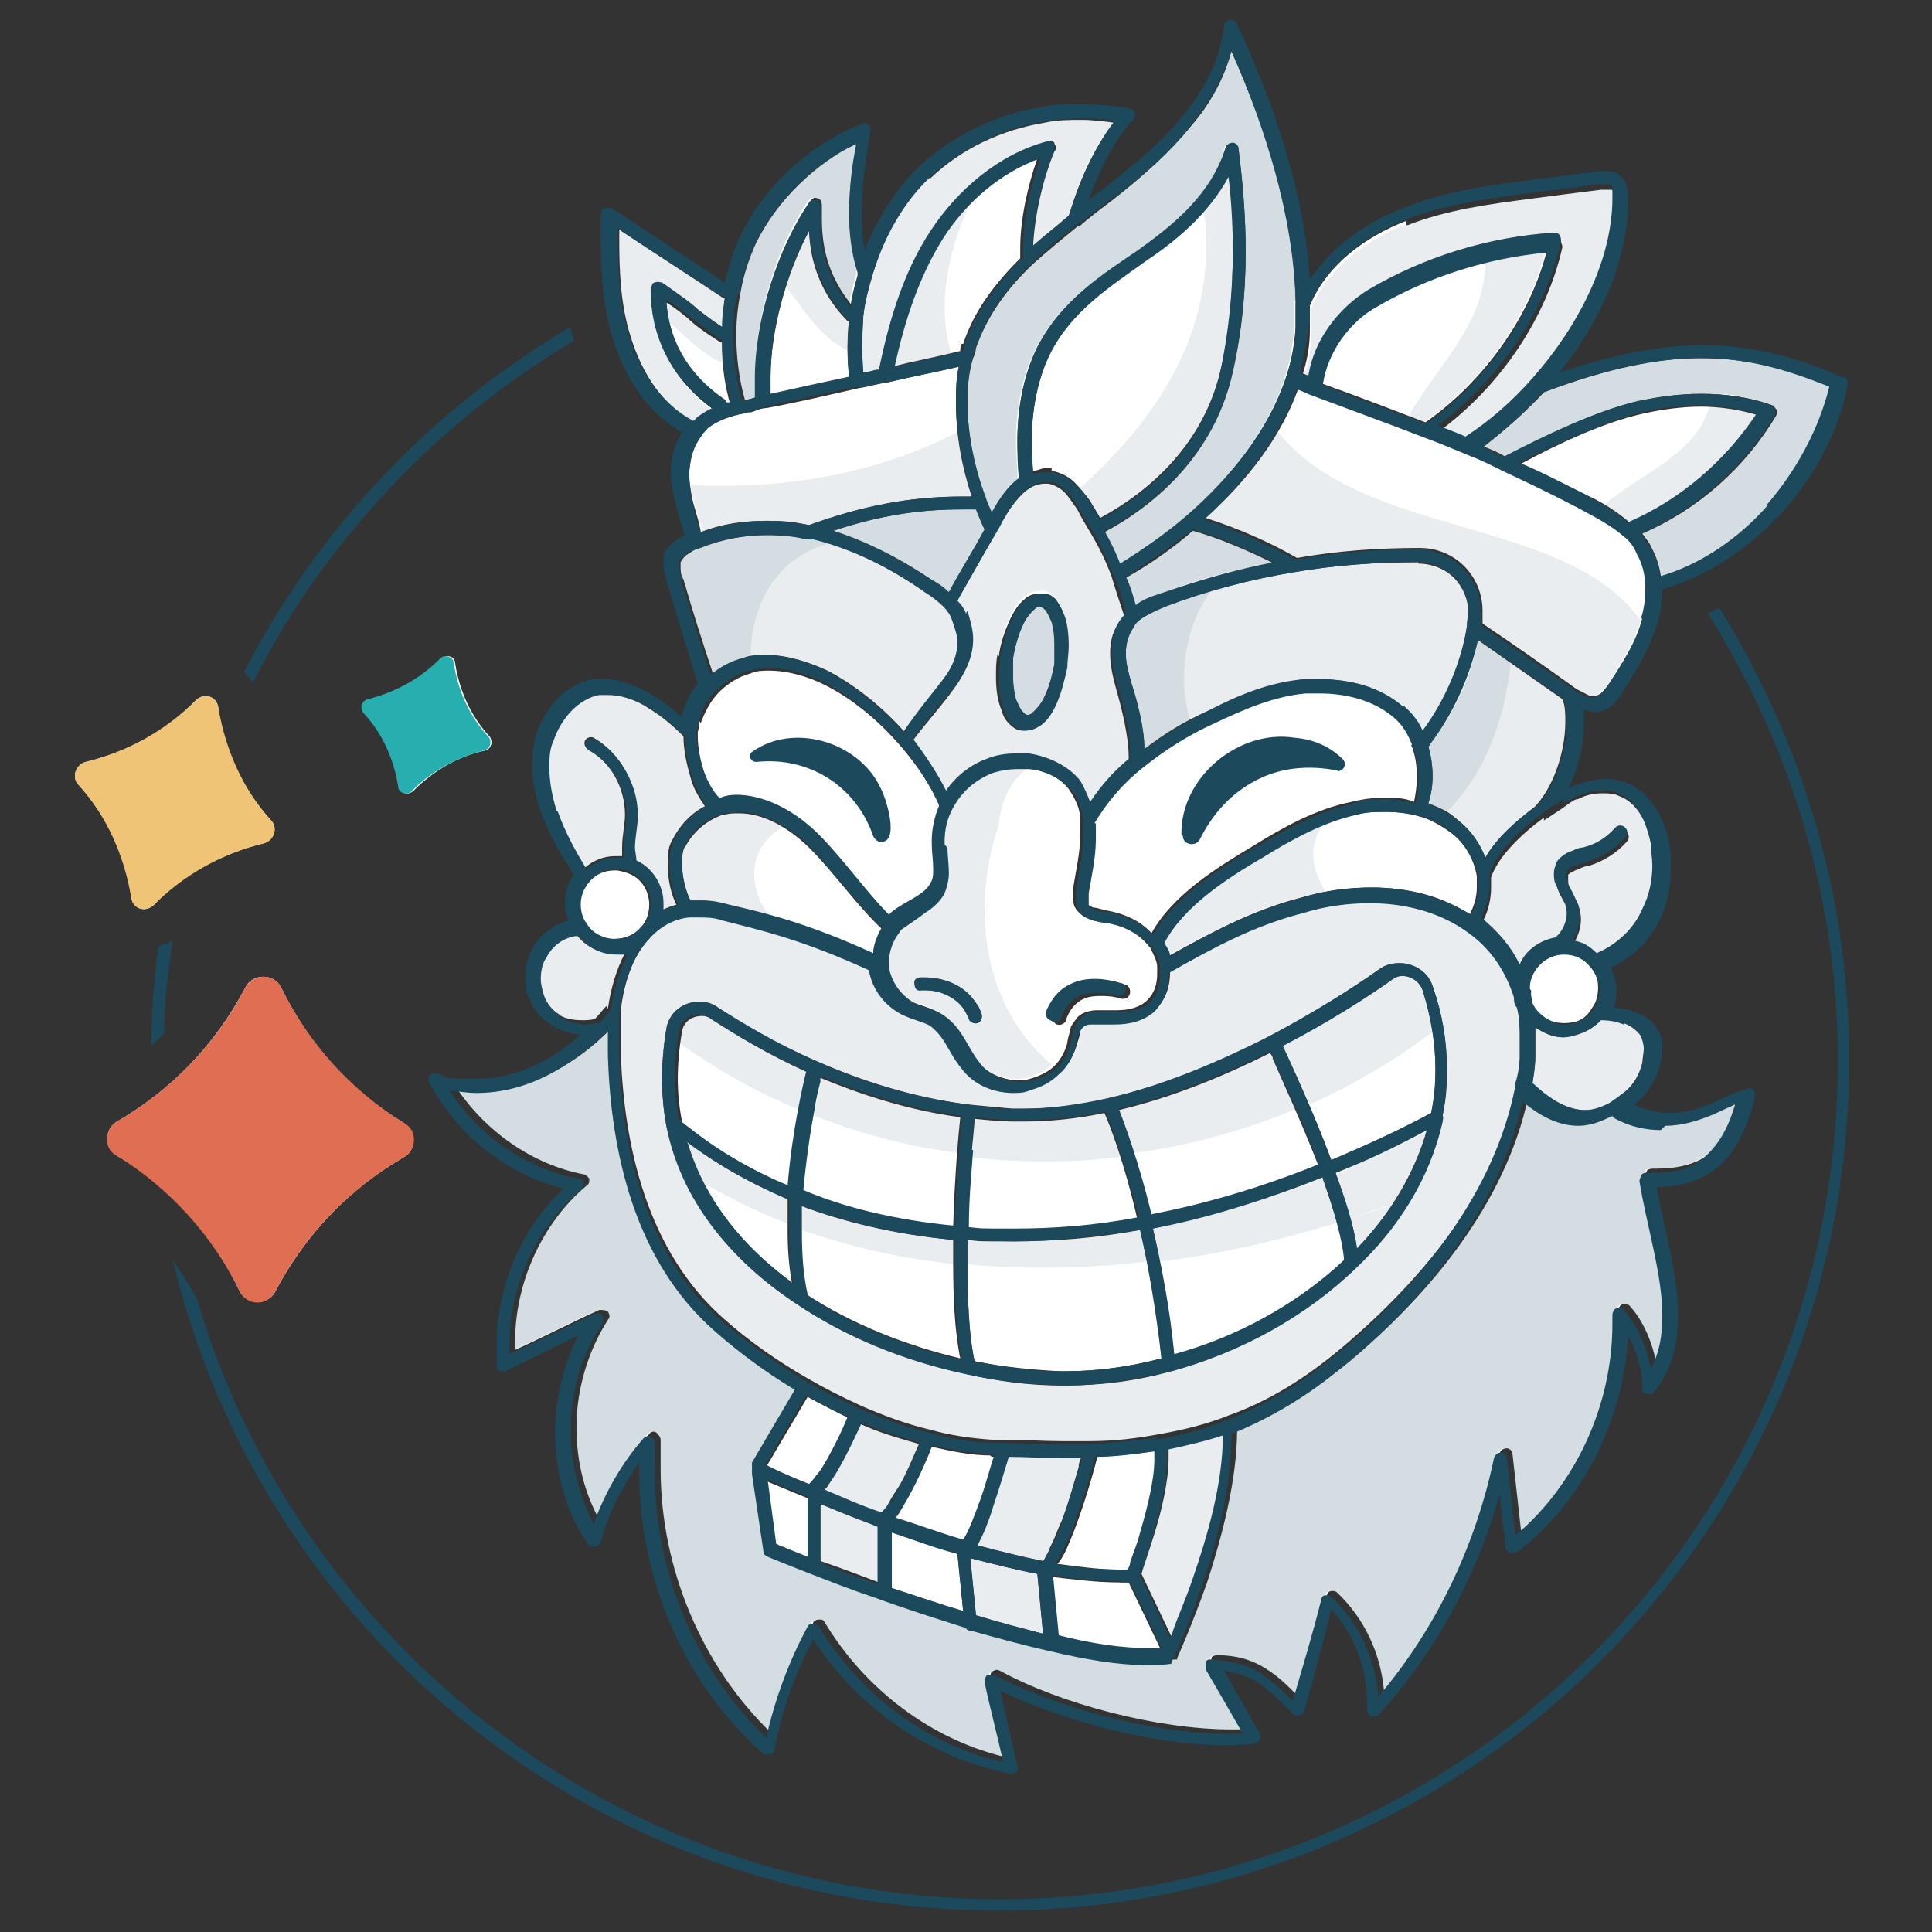 <svg viewBox="0 0 135.4 135.4" version="1.1" xmlns="http://www.w3.org/2000/svg" data-name="Calque 1" id="Calque_1">
  <rect x="0" y="0" width="135.4" height="135.4" fill="#333333" stroke="none"/>
  <defs>
    <style>
      .cls-1 {
        mix-blend-mode: multiply;
      }

      .cls-1, .cls-2, .cls-3, .cls-4, .cls-5, .cls-6 {
        stroke-width: 0px;
      }

      .cls-1, .cls-3 {
        fill: #1c495c;
      }

      .cls-1, .cls-7 {
        opacity: .1;
      }

      .cls-1, .cls-8 {
        isolation: isolate;
      }

      .cls-2 {
        fill: #efc476;
      }

      .cls-4 {
        fill: #27afb0;
      }

      .cls-5 {
        fill: #df6e52;
      }

      .cls-6 {
        fill: #fff;
      }
    </style>
  </defs>
  <g class="cls-8">
    <g data-name="Capa 1" id="Capa_1">
      <g>
        <g>
          <path d="M11.5,72.4c0-2.2.3-4.4.6-6.5-.3.2-.7.3-1,.4-.3,2.3-.5,4.7-.5,7,.3-.3.7-.6,1-1h0Z" class="cls-3"></path>
          <g>
            <path d="M128.8,74.4c0,16.2-6.6,30.9-17.2,41.5-10.6,10.6-25.3,17.2-41.5,17.2-16.2,0-30.9-6.6-41.5-17.2-6.8-6.8-12-15.3-14.8-24.9-.5-.9-1.1-1.8-1.7-2.7,6.3,26.2,29.8,45.6,57.9,45.6,32.9,0,59.6-26.7,59.6-59.6,0-11.7-3.4-22.5-9.1-31.7-.3.1-.6.3-.8.4,5.7,9.1,9.1,19.8,9.1,31.3Z" class="cls-3"></path>
            <path d="M17.1,47.1c.2.2.5.5.6.8,2.8-5.6,6.5-10.6,10.9-15,3.5-3.5,7.4-6.5,11.6-9,0-.3-.2-.6-.2-1-9.7,5.7-17.7,14.1-22.9,24.2h0Z" class="cls-3"></path>
            <polygon points="27.9 73.7 27.9 73.7 27.9 73.7 27.9 73.7" class="cls-6"></polygon>
            <polygon points="124.7 74.4 124.7 74.4 124.7 74.4 124.7 74.4" class="cls-6"></polygon>
            <polygon points="44.1 38.3 44.1 38.3 44.1 38.3 44.1 38.3" class="cls-6"></polygon>
            <polygon points="114.9 52.2 114.9 52.2 114.9 52.2 114.9 52.2" class="cls-6"></polygon>
            <polygon points="114.8 51.3 114.8 51.3 114.8 51.3 114.8 51.3" class="cls-6"></polygon>
            <polygon points="118.7 65.4 118.7 65.4 118.7 65.4 118.7 65.4" class="cls-6"></polygon>
            <polygon points="41.1 45.1 41.1 45.1 41.1 45.1 41.1 45.1" class="cls-6"></polygon>
            <polygon points="130.1 23.8 130.1 23.8 130.1 23.8 130.1 23.8" class="cls-6"></polygon>
            <polygon points="116.7 12.3 116.7 12.3 116.7 12.3 116.7 12.3" class="cls-6"></polygon>
            <polygon points="40.4 24.5 40.4 24.5 40.4 24.5 40.4 24.5" class="cls-6"></polygon>
            <polygon points="44.1 38.3 44.1 38.3 44.1 38.3 44.1 38.3" class="cls-6"></polygon>
            <polygon points="72.6 4.8 72.6 4.8 72.6 4.8 72.6 4.8" class="cls-6"></polygon>
            <polygon points="62.7 6.7 62.7 6.7 62.7 6.7 62.7 6.7" class="cls-6"></polygon>
          </g>
          <path d="M8.2,81c-.9-.5-.9-1.9,0-2.4,3.8-2.2,6.9-5.4,9-9.4.5-1,2-1,2.5,0,1.9,3.9,4.8,7.2,8.6,9.5h0c.9.6.9,1.9,0,2.4-3.8,2.2-6.9,5.4-9,9.4-.5,1-2,1-2.5,0h0c-1.9-4-4.8-7.3-8.6-9.5Z" class="cls-6"></path>
          <path d="M16.8,90.5h0c.5,1,1.9,1.1,2.5,0,2-3.9,5.2-7.2,9-9.4.9-.5,1-1.9,0-2.4h0c-3.7-2.3-6.7-5.6-8.6-9.5-.5-1-1.9-1-2.5,0-2,3.9-5.2,7.2-9,9.4-.9.5-1,1.9,0,2.4,3.7,2.3,6.7,5.6,8.6,9.5Z" class="cls-5"></path>
          <path d="M10.8,63.4c-.6.6-1.5.3-1.6-.5h0c-.4-3-1.7-5.7-3.7-7.9-.5-.5-.2-1.4.5-1.6,2.9-.7,5.6-2.1,7.7-4.3.6-.6,1.5-.3,1.6.5.4,3,1.7,5.7,3.7,7.9h0c.5.5.2,1.4-.5,1.6-2.9.7-5.6,2.1-7.7,4.3Z" class="cls-6"></path>
          <path d="M18.5,59.1c.7-.2,1-1,.5-1.6h0c-2-2.2-3.2-5-3.7-7.9-.1-.8-1-1.1-1.6-.5-2.1,2.1-4.8,3.6-7.7,4.3-.7.2-1,1-.5,1.6,2,2.2,3.2,5,3.7,7.9h0c.1.8,1,1.1,1.6.5,2.1-2.1,4.8-3.6,7.7-4.3Z" class="cls-2"></path>
          <path d="M25.9,49c1.9-.4,3.6-1.4,5-2.8.4-.4,1-.2,1,.3.3,1.9,1.1,3.7,2.4,5.1h0c.3.4.1.9-.3,1-1.9.4-3.6,1.4-5,2.8-.4.4-1,.2-1-.3h0c-.3-1.9-1.1-3.7-2.4-5.1-.3-.4-.1-.9.3-1Z" class="cls-6"></path>
          <path d="M27.9,55.1h0c0,.5.7.7,1,.3,1.4-1.4,3.1-2.3,5-2.8.5-.1.6-.7.3-1h0c-1.3-1.4-2.1-3.2-2.4-5.1,0-.5-.7-.7-1-.3-1.4,1.4-3.1,2.3-5,2.8-.5.1-.6.7-.3,1,1.3,1.4,2.1,3.2,2.4,5.1Z" class="cls-4"></path>
        </g>
        <g>
          <g>
            <path d="M128.3,27.1c-2.9-1.2-5.7-2-9-2-3.1,0-6.6.7-11.1,2.4h0s0,0,0,0c-1.3,1.4-2.8,2.7-4.2,3.8.5.2,1,.4,1.5.7,2.7-1.4,6.3-3.2,9.4-3.9,1.4-.3,2.9-.5,4.4-.5s3.3.2,4.9.8c.1,0,.2.2.3.3s0,.3,0,.4c-2.2,3.7-5.5,6.6-9.4,8.3.2.3.5.6.6.9h0s0,0,0,0c0,0,0,0,0,0,.4.7.6,1.4.7,2.1,2.8-.8,5.5-2.7,7.6-5,2.2-2.4,3.8-5.3,4.4-8.3Z" class="cls-6"></path>
            <path d="M123.2,29.1c-1.3-.4-2.7-.6-4-.6s-2.8.2-4.1.5c-2.7.6-5.9,2.1-8.5,3.5,1.5.7,3,1.4,4.6,2.2,1.1.5,2.2,1.2,3.1,2,3.7-1.6,6.8-4.2,9-7.6h0Z" class="cls-6"></path>
            <path d="M111,78.6c-1.4,0-2.7-.7-3.9-1.7-1.6,7.4-6.8,13.7-12.5,18.5-2.6,2.1-5.1,3.7-7.9,4.8,0,3.6-1.1,7.6-2.1,10.7-1.1,3.1-2.1,5.3-2.1,5.3,0,0,0,0,0,0,0,0,0,0,0,.1,0,0,0,0,0,0,0,0,0,0,0,0,0,0,0,0,0,0,0,0,0,0,0,0-.5,0-1.1.1-1.8.1-1.9,0-4.3-.4-6.8-1h0c-1.7-.4-3.6-.9-5.4-1.4,0,0,0,0,0,0-.2,0-.3,0-.4-.2-2.2-.7-4.4-1.4-6.3-2.1-1.8-.6-3.4-1.2-4.6-1.7-1.8-.7-3-1.2-3-1.2-.2,0-.3-.2-.3-.4l-.8-5.4c-.1-.1-.1-.3,0-.5h0c0-.1,0-.2,0-.3l3-5.1c-2-1.2-3.9-2.6-5.6-4.1-5.6-4.9-7.3-12.5-7.5-19.4h0c0-.4,0-.7,0-1.1s0-.4,0-.6c0,0,0,0,0,0,0,0,0,0-.1.1-2.5,2.6-5.6,4.3-9.1,4.3s-1.3,0-1.9-.2c2.1,3.2,5.4,5.5,9,6.2.2,0,.3.2.4.3,0,.2,0,.4-.2.5-3.1,2.6-5,6.8-5,10.9,0,.2,0,.4,0,.6,2-.9,3.9-1.9,5.9-2.8.2,0,.4,0,.6.1.1.2.2.4,0,.6-1.4,2.2-2.2,4.9-2.2,7.5,0,2.3.5,4.5,1.6,6.5.7-2.2,1.9-4.3,3.5-6,.1-.2.4-.2.5-.1s.3.3.3.5c0,.7,0,1.4,0,2.1,0,6.9,2.9,13.8,7.8,18.5.6-2.7,1.6-5.4,2.9-7.8,0-.1.2-.2.4-.2s.3,0,.4.2c2.9,4.8,7.6,8.3,12.9,9.5-.4-1.9-.9-3.7-1.3-5.6,0-.2,0-.4.2-.5s.3-.1.5,0c4.2,2.3,11,4.1,16.2,4.1.4,0,.8,0,1.2,0-.8-1.4-1.9-3.3-2.6-4.5,0-.1,0-.3,0-.5,0-.1.2-.2.4-.2,1.5,0,2.6.4,3.5,1,.8.5,1.4,1.1,2.2,1.9.7-2.4,1.3-4.7,2-7.1,0-.2.2-.3.3-.3.2,0,.3,0,.4.1,1.9,1.8,3.1,4.3,3.3,7,4-4.7,6.8-10.5,8.1-16.7,0-.2.2-.4.5-.4.2,0,.4.2.4.4.2,1.8.4,3.6.6,5.4,4.2-3.6,6.8-9.2,6.8-14.8,0-.2,0-.4,0-.6,0-.2.1-.4.3-.5.2,0,.4,0,.5.1,1,1.1,1.6,2.6,1.9,4.1.6-1.1.8-2.4.8-3.7,0-2.9-1-6.3-1.6-9.4,0-.1,0-.3.1-.4,0-.1.2-.2.4-.2h.2c1.3,0,2.6-.2,3.6-.9.9-.7,1.8-1.9,2.4-3.9-.4.2-1,.4-1.5.7-1,.4-2.1.8-3.4.8-1,0-2-.2-3.2-.8,0,0-.1-.1-.2-.2,0,0-.1,0-.2.1-.7.4-1.4.6-2.2.6h0Z" class="cls-6"></path>
            <path d="M115.1,43.3c.2-.6.3-1.3.3-2,0-.1,0-.2,0-.3h0c0-.8-.2-1.6-.6-2.3h0c-.2-.4-.6-.8-.9-1.1h0c-.9-.8-2-1.5-3.2-2.1-1.9-1-3.6-1.8-5.3-2.6h0c-.8-.4-1.6-.7-2.4-1.1-.9-.4-1.9-.8-3-1.2-2.2-.9-4.8-1.8-8-3h0c-.3-.1-.7-.3-1-.4-1.2,3.4-3.6,6.5-6.5,9.1,2.2.7,4.5,1.7,6.4,2.8,2.8-.5,5.7-.7,8.6-.7,2.5,0,4.4,2,4.4,4.4,0,.1,0,.3,0,.4,0,.2,0,.4,0,.5,1.8,1.2,4.8,3.3,6.6,4.6h0s.2.1.2.1c.4.2.7.4.9.4h0c.2,0,.5-.1.7-.3.2-.2.5-.5.7-.9.9-1.4,1.8-2.9,2.2-4.4h0Z" class="cls-6"></path>
            <path d="M108.2,57.3c-1.5,1.1-3.2,2.7-3.7,4.2h0s0,0,0,0c0,.2,0,.4,0,.7,0,.8-.2,1.7-.6,2.4,1.1.9,2,1.9,2.7,3.3.5-1,1.4-1.8,2.5-1.9.5-.4.8-1.1.8-1.7,0-.2,0-.5-.1-.7-.1-.3-.4-.7-.6-1.2h0c-.1-.3-.2-.6-.2-.9,0-.3,0-.5.2-.8h0s0,0,0,0c0,0,0,0,0,0h0c.2-.4.6-.6.9-.7.3-.1.7-.2.9-.3h0c.9-.3,1.7-.8,2.3-1.4h0c.2-.2.5-.2.7,0,.2.2.2.5,0,.7-.7.8-1.7,1.4-2.7,1.7,0,0,0,0,0,0h0s0,0,0,0c-.3,0-.6.2-.9.3-.2.1-.4.2-.5.3h0c0,0,0,.2,0,.3,0,.2,0,.4.1.6.1.4.4.7.6,1.2h0c.1.3.2.7.2,1,0,.6-.2,1.2-.5,1.7.7.1,1.2.5,1.7.9,0,0,0,0,0,0,1.4-.5,2.6-1.7,3.2-3.1.4-1,.7-2,.7-3.1,0-.5,0-1-.1-1.4,0-.6-.3-1.2-.5-1.7h0c-.4-.9-1-1.6-1.8-1.9-.4-.2-.8-.2-1.2-.2-.6,0-1.1.1-1.7.4h0c-.2,0-.5.2-.9.5-.4.3-.9.6-1.5,1h0Z" class="cls-6"></path>
            <path d="M109.6,72.7c-.8,0-1.4-.3-2-.7,0,.3,0,.5,0,.8,0,.4,0,.8,0,1.2,0,.6-.1,1.2-.2,1.9,1.2,1.2,2.5,1.9,3.7,1.9.6,0,1.1-.1,1.7-.5.4-.2.7-.5,1.1-.8.6-.5,1-1.2,1.2-2,0-.3.1-.7.1-1,0-.3,0-.6-.2-.9-.2-.4-.6-.7-1.2-.9-.5-.2-1-.2-1.6-.3-.6.8-1.5,1.2-2.6,1.2h0Z" class="cls-6"></path>
            <path d="M98.5,15.5c-2.8,1.1-5.4,3-6.6,5.7h0c0,0,0,.1-.1.2,0,.2,0,.3,0,.5,0,.4,0,.8,0,1.2,0,1.2-.2,2.3-.6,3.4.2,0,.4.2.6.2.4-2.5,2.1-4.7,4.2-6,4-2.3,8.4-3.7,13-4,.1,0,.3,0,.4.2,0,.1.1.3.1.4-1.1,5-4.4,9.8-8.6,12.9.7.3,1.3.5,1.9.8,0,0,0,0,0,0,1.6-1.1,3.2-2.5,4.7-4.1,3.2-3.6,5.6-8.3,5.6-12.6,0-.2,0-.5,0-.7,0-.2-.1-.3-.2-.3,0,0-.2,0-.3,0-.1,0-.3,0-.4,0h0c-1.6.2-3.2.4-4.7.6-3.1.4-6.1.8-8.9,1.9h0Z" class="cls-6"></path>
            <path d="M109.6,66.9c0,0-.1,0-.2,0-1.2.1-2.2,1.2-2.2,2.4,0,.1,0,.2,0,.3,0,.2,0,.4.1.6h0c.4.9,1.2,1.5,2.3,1.5s1.6-.4,2-1.1c.3-.4.4-.9.4-1.4,0-.6-.2-1.1-.6-1.5-.4-.5-1.1-.9-1.9-.9h0Z" class="cls-6"></path>
            <path d="M100.2,52.2c0,0,0,0-.1.1.2.7.3,1.4.3,2.1,0,.7-.1,1.3-.3,1.9.8.3,1.5.6,2.1,1.2h0c.9.7,1.5,1.6,1.9,2.6.8-1.4,2.2-2.6,3.4-3.5,0,0,0,0,0,0,1.3-1.3,2.2-3.8,2.2-6,0-.6,0-1.1-.2-1.6-1.7-1.2-4.3-3-6-4.2-.5,2.7-1.8,5.4-3.4,7.4Z" class="cls-6"></path>
            <path d="M102.9,65.1c-1.8-1.3-4.2-2-6.8-2-1.5,0-3.1.2-4.7.7h0c-3.5.9-6.4,2.5-9.4,4.2,0,0,0,.1,0,.2,0,.9-.3,1.9-1,2.5h0c-.8.7-1.8.9-2.8.9-.2,0-.3,0-.5,0-.3,0-.6,0-.9,0-.4,0-.6,0-.8.2-.1.1-.2.3-.3.5,0,.2-.1.5-.2.8h0c-.2.8-.6,1.5-1.2,2-.6.5-1.2.9-2,1.1-.4.1-.8.2-1.2.2-1.4,0-2.8-.6-3.6-1.7-.5-.6-.8-1.2-1.1-1.7-.3-.5-.6-.9-1.1-1.3-.5-.3-1.2-.5-2-.8h0c-1.2-.6-2.1-1.8-2.3-3.1-4.8-2.2-7.7-2.8-10.3-3.5h0c-.6-.2-1.1-.2-1.6-.2s-.5,0-.7,0h0c-1.1.2-2.1.7-2.8,1.5-1.2,1.3-1.9,3.3-2.1,5.3,0,.6,0,1.1,0,1.7s0,.7,0,1h0c.2,6.8,1.9,14.1,7.2,18.8,1.8,1.6,3.8,3,5.9,4.2,1.2.7,2.4,1.3,3.7,1.9,1.6.7,3.2,1.3,4.9,1.7,1.4.4,2.9.6,4.3.7h0c.3,0,.6,0,.9,0h0c1.4,0,2.7.1,4,.1s1.3,0,2,0c1.7,0,3.3-.2,4.9-.5,1.7-.3,3.3-.7,4.8-1.3,2.8-1,5.4-2.6,8-4.8,5.8-4.9,11-11.3,12.4-18.7,0,0,0-.1,0-.2.1-.6.2-1.3.3-1.9,0-.4,0-.8,0-1.1,0-.8,0-1.6-.2-2.3,0-.2-.1-.4-.2-.7-.6-2-1.8-3.5-3.3-4.6h0ZM101.1,78.6c-.9,4-3.1,7.4-6.1,10.3,0,0,0,0,0,0,0,0,0,0,0,0-3.6,3.4-8.2,5.9-12.9,7.2-2.5.7-5,1-7.4,1s-.3,0-.4,0c-2.2,0-4.4-.3-6.6-.8-4.2-.9-8.4-2.6-12-5-4.5-3-7.9-7.2-9-12.4-.2-1.1-.3-2.2-.3-3.3s.1-2.3.3-3.5c.2-1.2,1.3-1.9,2.3-1.9.5,0,.9.1,1.3.4,1.6,1.1,4,2.5,7,3.8h0c3,1.3,6.6,2.5,10.5,3h0c1.1.1,2.1.2,3.2.3.2,0,.4,0,.7,0,1.9,0,3.9-.2,5.8-.7,4-.9,8-2.5,11.3-4.3,3.4-1.7,6.2-3.6,7.9-4.8.4-.3.9-.4,1.4-.4,1,0,1.9.6,2.3,1.6.7,2,1,3.9,1,5.8s-.1,2.2-.3,3.3c0,.1,0,.3,0,.4Z" class="cls-6"></path>
            <path d="M108.4,17.6c-4.2.4-8.3,1.7-11.9,3.8-1.9,1.1-3.5,3.3-3.8,5.5,2.8,1,5.1,1.9,7.2,2.7,4-2.8,7.3-7.3,8.5-12Z" class="cls-6"></path>
            <path d="M103.5,61.4c-.2-1.2-.9-2.4-1.9-3.1-.7-.5-1.4-.9-2.2-1.1h0c-.7-.2-1.5-.3-2.3-.3s-1.4,0-2.1.2c-2.3.5-4.5,1.7-6.6,3-2.6,1.6-5.6,3.5-6.9,6,0,0,0,0,0,0h0c.2.3.3.6.4.9,2.9-1.6,5.8-3.2,9.3-4.1h0s0,0,0,0c0,0,0,0,0,0h0c1.7-.5,3.3-.7,4.9-.7,2.6,0,5,.6,6.9,1.9.3-.6.5-1.2.5-1.9,0-.3,0-.5,0-.8h0Z" class="cls-6"></path>
            <path d="M99.4,39.4c-2.9,0-5.8.2-8.7.7-3.1.5-6.1,1.3-9,2.4-.7.3-1.4.6-1.9,1h0c-.1.1-.3.2-.3.4h0c-.4.5-.6,1.2-.6,1.9,0,.7.2,1.4.4,2.1.4,1.3.9,3.1.9,4.6,1.4-1.1,2.9-2,4.5-2.7,2.1-1,4.4-1.9,6.7-2.2.4,0,.7,0,1.1,0,2.1,0,4.2.6,5.8,1.9.6.5,1,1.1,1.4,1.8,1.5-2.1,2.7-4.7,3.1-7.3,0-.3,0-.6.1-.8,0-.1,0-.2,0-.3,0-.9-.4-1.8-1-2.4-.6-.6-1.5-1-2.5-1Z" class="cls-6"></path>
            <path d="M93.3,81.3c2.2-.9,4.6-2,7-3.3.2-1,.3-2,.3-3.1,0-1.8-.3-3.6-.9-5.5-.2-.6-.8-1-1.4-1-.3,0-.6,0-.8.3-1.7,1.2-4.4,2.9-7.6,4.6.5,1.1,2.1,4.5,3.4,8Z" class="cls-6"></path>
            <path d="M99,52.2h0c-.3-.8-.7-1.5-1.3-2-1.4-1.2-3.3-1.7-5.2-1.7-.3,0-.7,0-1,0-2.2.2-4.4,1.1-6.4,2.1-1.8.9-3.5,1.9-5,3.1-1.4,1.1-2.5,2.4-3.4,3.9,0,.3,0,.5,0,.8s0,.2,0,.3c0,1.3-.4,2.6-.5,3.8,0,.1,0,.3,0,.4,0,.2,0,.3,0,.4,0,.1.2.2.4.3.2,0,.5.1.9.2h0c1.2.2,2.4.7,3.2,1.6,1.5-2.7,4.6-4.6,7.1-6.1,2.1-1.3,4.4-2.6,6.9-3.1.8-.2,1.6-.3,2.3-.3s1.4,0,2.1.3c.1-.5.2-1.1.2-1.7,0-.8-.1-1.6-.4-2.3Z" class="cls-6"></path>
            <path d="M93.6,82.2c.7,1.9,1.3,3.8,1.5,5.3,2.3-2.4,4-5.2,4.9-8.3-2.2,1.1-4.3,2.1-6.4,3Z" class="cls-6"></path>
            <path d="M92.7,82.5c-4.2,1.7-8.2,2.8-11.9,3.6.6,2.6,1.1,5.6,1.5,8.9,4.4-1.3,8.6-3.6,11.9-6.6,0-1.3-.7-3.5-1.5-5.8Z" class="cls-6"></path>
            <path d="M75.6,15.8c-1.1.9-2.2,1.8-3.2,2.7-1.8,1.7-3.2,3.6-4,5.9,0,.2-.1.5-.2.7-.3,1-.4,2-.4,3.1,0,2.3.5,4.7,1.3,6.8h0c.1.3.3.7.4,1,0,0,0,0,0,0,.5-.8,1.1-1.7,1.9-2.4,0,0,0,0,0-.1,0-.8-.1-1.6-.1-2.5,0-2.3.4-4.6,1.4-6.6,1.7-3.3,4.5-5.1,7.1-6.8,2.5-1.7,5.1-3.9,6.1-7.2,0-.2.3-.4.5-.3.2,0,.4.2.4.4.3,2.3.5,4.7.5,7.2,0,2.9-.3,5.9-1,8.8-1.3,5.2-5,8.7-8.9,10.8.4.8.8,1.5,1.1,2.3,1.6-1,3.2-2.1,4.7-3.4,3.1-2.7,5.7-6,6.9-9.6.4-1.2.6-2.4.7-3.6,0-.4,0-.8,0-1.1s0-.5,0-.8h0c-.1-6-2-11.9-4.5-17.5-.5,1.9-1.5,3.7-2.8,5.2-1.6,2-3.6,3.7-5.5,5.2-.8.6-1.6,1.2-2.4,1.9h0Z" class="cls-6"></path>
            <path d="M79.6,42.5c.6-.4,1.2-.6,1.7-.8,2.6-1,5.3-1.7,8-2.2-1.8-.9-3.9-1.8-5.7-2.3-1.5,1.3-3.1,2.4-4.7,3.3.3.7.5,1.3.7,2Z" class="cls-6"></path>
            <path d="M80.7,85.2c3.6-.7,7.5-1.8,11.7-3.5-1.2-3.1-2.6-6.1-3.2-7.5,0-.2-.1-.3-.2-.4-3.2,1.6-6.8,3.1-10.6,4,.4,1,1.4,3.7,2.3,7.4h0Z" class="cls-6"></path>
            <path d="M73.7,33s0,0,0,0h0s0,0,0,0c.6.1,1.2.4,1.6.8.4.4.8.9,1.1,1.3.2.4.5.8.7,1.2,3.7-2,7.2-5.3,8.4-10.2.7-2.8.9-5.7.9-8.6,0-1.8,0-3.5-.3-5.2-1.4,2.6-3.7,4.5-5.8,5.9-2.6,1.7-5.2,3.4-6.7,6.5-.9,1.9-1.3,4.1-1.3,6.2,0,.7,0,1.4.1,2.1.3,0,.6-.2.9-.2.1,0,.3,0,.4,0Z" class="cls-6"></path>
            <path d="M85.8,100.5c-1.3.4-2.6.8-3.9,1,0,.2,0,.5,0,.7,0,1.6-.5,3.7-1,5.3-.4,1.3-.8,2.4-.9,2.8l2.1,4.4c0-.2.1-.3.2-.5.4-.9.9-2.2,1.4-3.7,1-2.9,2-6.6,2.1-10h0Z" class="cls-6"></path>
            <path d="M81.3,115.5l-2.2-4.6c-.2,0-.4,0-.7,0-1.5,0-3.1-.2-4.8-.4l.4,4.2c2.3.5,4.5.9,6.2.9.4,0,.7,0,1,0Z" class="cls-6"></path>
            <path d="M74.7,96.1c2.2,0,4.5-.3,6.7-.9-.3-3.4-.9-6.4-1.5-9-3.2.6-6.2.8-8.9.8s-2.2,0-3.2-.1c0,.5,0,1,0,1.5,0,2.6.1,5.2.5,7,0,0,0,0,0,0,2,.4,4,.6,6,.7.1,0,.2,0,.4,0h0Z" class="cls-6"></path>
            <path d="M74.1,109.6c1.5.2,3,.4,4.4.4.2,0,.4,0,.6,0,0-.1.1-.3.2-.5.2-.5.4-1.2.7-2.1.5-1.6,1-3.6,1-5.1,0-.2,0-.4,0-.6-1.3.2-2.7.3-4.1.4-.1.5-1,3.8-2,6.1-.2.5-.4.9-.7,1.3h0Z" class="cls-6"></path>
            <path d="M62.1,67.3v.3s0,.1,0,.1c.1,1,.8,2,1.8,2.5.6.3,1.4.4,2.1.9.7.5,1.1,1,1.4,1.6.3.5.6,1.1,1,1.6.6.8,1.8,1.4,2.9,1.4.3,0,.6,0,.9-.1.7-.2,1.3-.5,1.7-.9.4-.4.7-.9.9-1.6,0-.2.1-.5.2-.9,0-.3.3-.6.5-.9h0c.4-.4,1-.5,1.4-.5.3,0,.7,0,1,0,.1,0,.3,0,.4,0,.8,0,1.6-.2,2.1-.7.5-.5.7-1.1.7-1.9,0-.1,0-.3,0-.4,0-.4-.2-.8-.4-1.2,0-.1-.1-.2-.2-.3h0c-.7-.9-1.9-1.5-3.1-1.7-.3,0-.7,0-1-.2-.4-.1-.7-.3-1-.7h0c-.2-.3-.2-.6-.2-.9,0-.2,0-.4,0-.5h0c.2-1.3.5-2.5.5-3.7,0,0,0-.2,0-.3,0-.3,0-.6,0-.9,0-.8-.4-1.5-.8-2.1-.7-.9-1.8-1.4-3-1.5-.2,0-.4,0-.7,0-.7,0-1.3.1-1.9.3-1.1.4-2.1,1.3-2.7,2.4h0c-.4.7-.6,1.5-.6,2.4v.2s0,0,0,0c0,.5.1,1.2.1,1.8,0,.5,0,1-.3,1.4-.3.7-.9,1.1-1.4,1.4-.5.3-1.1.6-1.4,1-.1.1-.3.3-.4.4-.4.6-.7,1.3-.7,2ZM73.6,71h0s0,0,0,0c.3-.7.7-1.3,1.3-1.7.6-.4,1.3-.6,2.1-.6.5,0,1.1,0,1.8.3h0c.2,0,.4.2.4.5s-.2.5-.5.5h-.1c-.6-.2-1.1-.2-1.5-.2-.6,0-1.1.1-1.5.4-.4.3-.7.7-.9,1.3h0s0,0,0,0h0c0,.2-.4.4-.6.3-.2,0-.4-.4-.3-.6ZM64.8,68.5c1.4,0,2.8.6,3.6,1.8h0s0,0,0,0c0,0,0,0,0,0h0c.2.2.3.5.4.8,0,.2,0,.5-.3.6-.2,0-.5,0-.6-.3,0-.2-.2-.4-.3-.6h0c-.6-1-1.7-1.4-2.8-1.4h-.2s0,0,0,0c-.3,0-.5-.2-.5-.4,0-.3.2-.5.4-.5h.3s0,0,0,0Z" class="cls-6"></path>
            <path d="M67.7,43h0s0,0,0,0c.3.7.4,1.3.4,2,0,1.1-.4,2.1-1.2,3.2,0,0,0,0,0,0h0c-1,1.4-1.8,2.2-3,3.8.9,1.1,1.7,2.3,2.3,3.6.7-1,1.6-1.8,2.8-2.2h0c.7-.3,1.4-.4,2.2-.4s.5,0,.8,0c1.3.2,2.7.7,3.6,1.9h0c.3.4.6.9.7,1.5.8-1.2,1.7-2.2,2.8-3.1,0,0,0,0,0,0,0-.1,0-.2,0-.3,0-1.4-.5-3.4-.9-4.8-.2-.7-.4-1.6-.4-2.4,0-.9.2-1.7.8-2.4h0s0,0,0,0c0,0,0,0,0,0h0c0,0,.1-.1.2-.2-.3-.9-.6-1.8-.9-2.8h0c-.4-1.1-.9-2.1-1.5-3.1h0c-.3-.5-.6-1-.9-1.6-.3-.4-.6-.9-.9-1.2-.3-.3-.7-.5-1.1-.6h0s-.3,0-.3,0c-.3,0-.7.1-1,.3h0c-.7.4-1.4,1.4-1.9,2.2-.2.3-.3.6-.5.9-.9,1.6-1.8,3.2-2.8,4.9.2.3.4.5.6.9,0,0,0,0,0,0h0ZM70,46c.1-.9.4-1.7.7-2.4.3-.7.7-1.3,1.1-1.6.3-.3.7-.4,1.1-.4h.2s0,0,0,0c0,0,0,0,0,0h0s0,0,0,0c.3,0,.6.2.8.4.2.2.4.5.5.9.3.7.4,1.5.4,2.4,0,.5,0,1-.1,1.5h0c-.1.9-.4,1.7-.7,2.4-.3.7-.7,1.3-1.1,1.6-.3.3-.7.4-1.1.4h-.2s0,0,0,0c-.3,0-.6-.2-.9-.5-.2-.2-.4-.5-.5-.9-.3-.7-.4-1.5-.4-2.4,0-.5,0-1,.1-1.5h0Z" class="cls-6"></path>
            <path d="M68.3,78.4c0,.4-.1,1.2-.2,2.3-.1,1.4-.2,3.4-.3,5.4,1,0,2.1.1,3.2.1,2.7,0,5.6-.2,8.7-.8-.9-3.9-1.9-6.5-2.3-7.4-1.9.4-3.8.6-5.6.6s-.5,0-.7,0c-1,0-1.9-.1-2.9-.2Z" class="cls-6"></path>
            <path d="M68.5,108.3c1.5.4,3.1.8,4.6,1.1.2-.2.4-.6.5-1,.3-.5.5-1.2.8-1.8.5-1.3.9-2.8,1.2-3.8,0-.3.1-.5.2-.7-.5,0-1,0-1.5,0-1.2,0-2.4,0-3.6-.1-.3,1-.7,2.3-1.1,3.5-.4,1-.7,2-1.1,2.7Z" class="cls-6"></path>
            <path d="M73.7,43.6c-.1-.4-.3-.8-.5-.9-.1-.1-.2-.1-.3-.2h0s0,0,0,0c-.1,0-.3,0-.4.2-.2.2-.4.4-.6.7-.4.7-.7,1.6-.9,2.7,0,.5,0,.9,0,1.3,0,.6,0,1.2.2,1.6.1.4.3.8.5.9.1.1.2.2.3.2h0c.1,0,.3,0,.4-.2.2-.2.4-.4.6-.7.4-.7.7-1.6.9-2.7h0c0-.5,0-.9,0-1.3,0-.6,0-1.2-.2-1.6h0Z" class="cls-6"></path>
            <path d="M72.7,110.3c-1.6-.3-3.1-.7-4.7-1.1l.4,4c1.6.5,3.2.9,4.7,1.3l-.4-4.2Z" class="cls-6"></path>
            <path d="M65.2,12.4c-1.9,1.7-3.2,4.1-4,6.7h0c-.3,1-.6,2.1-.7,3.1h0c0,.7-.1,1.5-.1,2.2s0,1.2.1,1.8c.4,0,.7-.2,1.1-.2,0,0,0,0,0,0,.7-3.4,1.7-6.8,3.6-9.7,1.9-2.9,4.8-5.4,8.2-6.3.2,0,.4,0,.5.1.1.1.2.3,0,.5-.8,1.9-1.4,4.5-1.5,6.7.8-.7,1.6-1.4,2.5-2.1.6-2.2,1.7-4.8,3.2-6.6-.8-.1-1.5-.2-2.3-.2s-1.7,0-2.6.2c-3,.5-5.8,1.8-8,3.9h0Z" class="cls-6"></path>
            <path d="M67.5,24.1c.8-2.4,2.3-4.3,4-6,0-.2,0-.5,0-.7,0-2,.5-4.3,1.2-6.3-2.8,1-5.1,3.1-6.8,5.6-1.7,2.7-2.7,5.8-3.4,9,1.6-.4,3.2-.7,4.8-1.1,0-.2,0-.3.1-.5,0,0,0,0,0,0Z" class="cls-6"></path>
            <path d="M69.4,102c-1.4,0-2.7-.3-4.1-.6-.6,1.6-1.5,3.3-2.2,4.5-.1.2-.3.4-.4.6,1.6.6,3.2,1.1,4.9,1.6.4-.6.8-1.7,1.2-2.8.4-1.1.7-2.3,1-3.2-.1,0-.2,0-.3,0,0,0,0,0,0,0Z" class="cls-6"></path>
            <path d="M69,37.1c-.2-.4-.4-.9-.6-1.4-.3,0-.7,0-1,0-3.2,0-6,.5-9,1.5,2.5.8,4.8,2,7,3.5h0c.4.2.7.5,1.1.8.8-1.5,1.7-2.9,2.5-4.4Z" class="cls-6"></path>
            <path d="M49.1,37.3c1.5-.6,3-.8,4.6-.8s2,.1,3,.3c3.6-1.3,6.9-2,10.7-2,.2,0,.4,0,.7,0-.7-2.1-1.1-4.3-1.1-6.5,0-.9,0-1.8.2-2.6-1.7.4-3.3.7-5,1.1h0c-.7.1-1.3.3-2,.4h0c-2.2.5-4.3,1-6.5,1.4h0c-.4,0-.7.2-1.1.3h0c-.2,0-.4,0-.6.1h0c-.4,0-.7.2-1.1.3h0c-.5.2-.9.4-1.3.7-.1.1-.3.3-.4.4h0c-.6.7-.8,1.7-.9,2.7h0c0,.6.1,1.4.3,2.2.2.7.4,1.3.5,1.9Z" class="cls-6"></path>
            <path d="M67.5,112.9l-.4-4c-1.6-.5-3.1-1-4.6-1.5v3.9s0,0,0,0c1.6.5,3.2,1.1,5,1.6Z" class="cls-6"></path>
            <path d="M57,77.8c-.3,1.5-.6,3.6-.8,5.7,2.9,1.1,6.4,2.1,10.6,2.5.1-3.6.4-6.8.5-7.7-3.7-.5-7-1.6-9.9-2.8,0,.1,0,.2,0,.4-.1.5-.2,1.1-.4,1.9Z" class="cls-6"></path>
            <path d="M66.8,88.5c0-.5,0-1.1,0-1.6-4.2-.4-7.8-1.3-10.7-2.4,0,.6,0,1.3,0,1.9,0,1.6.1,3.1.4,4.3,0,0,0,0,0,0,3.2,2.1,7,3.6,10.8,4.5-.4-1.9-.5-4.3-.5-6.8h0Z" class="cls-6"></path>
            <path d="M52.2,46.1c.5-.1,1-.2,1.5-.2,1.5,0,3,.5,4.3,1.1,1.9,1,3.8,2.5,5.4,4.3,1.1-1.6,1.9-2.4,2.8-3.7h0c.7-1,1-1.8,1-2.6,0-.5-.1-1-.4-1.6h0c-.1-.3-.4-.6-.6-.9h0c-.4-.4-.8-.7-1.3-1h0c-2.4-1.6-5-3-7.8-3.7-.1,0-.2,0-.3,0,0,0-.2,0-.2,0-.9-.2-1.9-.3-2.8-.3-1.6,0-3.2.3-4.7.9h0s-.3.1-.3.1h0c-.3.1-.5.3-.7.4-.2.2-.3.3-.4.5,0,0,0,.2,0,.3,0,.3,0,.6.2.9.6,2.1,1.4,4.6,2.1,6.7.7-.6,1.4-1,2.3-1.2h0Z" class="cls-6"></path>
            <path d="M49,50.5c0,.2,0,.5-.1.8h0s0,.3,0,.3c0,.8.2,1.8.5,2.7.3.8.7,1.5,1.1,1.9,0,0,0,0,.1,0h0s0,0,0,0c0,0,0,0,0,0h0c.4-.1.8-.2,1.3-.2,2.2,0,4.2,1.3,5.6,2.8h0c1.7,1.7,3.3,3.9,4.9,5.6,0,0,0-.1.2-.2h0c.5-.4,1.1-.7,1.6-1.1.5-.3.9-.6,1.1-1,.1-.3.2-.6.2-1,0-.5-.1-1.1-.1-1.8h0s0,0,0,0h0v-.2c0-.9.2-1.7.5-2.4,0,0,0,0,0-.1-.6-1.4-1.5-2.8-2.6-4.1-1.6-1.9-3.5-3.5-5.5-4.5-1.2-.6-2.6-1-3.9-1-.4,0-.9,0-1.3.2-.8.2-1.6.7-2.2,1.3-.6.6-1,1.4-1.3,2.2h0s0,0,0,0Z" class="cls-6"></path>
            <path d="M58.1,104c-.1.2-.2.3-.4.5,1.2.5,2.5,1,4,1.6,0,0,0,0,0,0,.2-.1.4-.4.6-.8.2-.4.5-.8.8-1.3.5-.9.9-1.9,1.3-2.8-1.4-.4-2.8-.8-4.1-1.4-.7,1.5-1.5,3.2-2.3,4.3h0Z" class="cls-6"></path>
            <path d="M48,59.3c-.2.4-.2.8-.2,1.3,0,.9.3,1.9.6,2.6.3,0,.5,0,.8,0,.6,0,1.2,0,1.9.3h0c2.6.6,5.5,1.3,10.1,3.4,0-.6.3-1.2.6-1.8-1.8-1.7-3.4-4-5-5.6h0c-1.4-1.4-3.2-2.5-5-2.5-.4,0-.7,0-1,.1h0c-.1,0-.2,0-.4.1h0c-1,.4-1.9,1.2-2.4,2.2h0Z" class="cls-6"></path>
            <path d="M61.6,111v-4c-1.5-.5-2.9-1.1-4.1-1.6v4s0,0,0,0c1.2.4,2.5.9,4.1,1.5Z" class="cls-6"></path>
            <path d="M52.3,28h0c.2,0,.5-.1.7-.2,0-.4,0-.9,0-1.4,0-4.2,1.6-9.1,3.8-12.3.1-.2.3-.3.5-.2.2,0,.3.3.3.5,0,.3,0,.7,0,1,0,2.7.9,4.5,2.1,6,.1-.7.3-1.5.5-2.2,0,0,0-.1,0-.2-.4-1.3-.6-2.7-.6-4.1,0-1.7.2-3.3.5-4.9-3,1.5-5.6,4-7.1,7-.5,1.1-.9,2.3-1.1,3.5h0c-.2,1-.3,2-.3,3,0,1.5.2,3.1.6,4.5,0,0,.1,0,.2,0h0Z" class="cls-6"></path>
            <path d="M56.8,104.1c.1-.1.3-.3.5-.6.2-.3.5-.8.8-1.2.5-.9,1-1.9,1.4-2.9-1-.5-2-1-2.9-1.5l-2.9,4.9c.5.3,1.6.8,3.1,1.4h0Z" class="cls-6"></path>
            <path d="M59.4,24.4c0-.6,0-1.2.1-1.9,0,0,0,0-.1,0-1.5-1.5-2.6-3.6-2.7-6.3-1.6,3-2.7,7-2.7,10.3,0,.4,0,.8,0,1.2,1.8-.4,3.7-.8,5.5-1.2,0-.6-.1-1.3-.1-2Z" class="cls-6"></path>
            <path d="M47.7,78.5h0c0,.1.2.2.4.4.3.3.9.7,1.6,1.2,1.3.9,3.2,2,5.7,3.1.3-3.8,1.1-7.3,1.3-8-2.9-1.3-5.2-2.7-6.7-3.7-.3-.2-.5-.3-.8-.3-.7,0-1.3.4-1.4,1.1-.2,1.1-.3,2.3-.3,3.3s.1,2,.3,3Z" class="cls-6"></path>
            <path d="M56.6,109.1v-4.1c-1.2-.5-2.2-.9-2.9-1.2l.6,4.5c.1,0,.3.1.5.2.4.2,1,.4,1.7.7Z" class="cls-6"></path>
            <path d="M55.5,89.9c-.2-1.1-.3-2.3-.3-3.6,0-.8,0-1.5,0-2.3-3.5-1.4-5.9-3.1-7.2-4.1,1.2,4,3.9,7.3,7.4,9.9Z" class="cls-6"></path>
            <path d="M50.6,24s0,0-.1,0c-1.4-.9-1.9-1.3-2.3-1.7-.4-.3-.7-.6-1.5-1.1.2,2.5,1.3,5.1,4.1,7,0,0,.1,0,.1.2.1,0,.2,0,.3,0-.4-1.3-.6-2.8-.6-4.2Z" class="cls-6"></path>
            <path d="M48.7,29.6c0,0,.2-.2.3-.3.3-.3.7-.5,1-.6-3.1-2.2-4.3-5.4-4.3-8.2v-.2c0-.2.1-.3.3-.4.2,0,.3,0,.5,0,1.3.9,1.9,1.3,2.3,1.7.4.3.9.7,1.9,1.4,0-.7,0-1.4.2-2.1,0,0-.2,0-.2,0-2.4-1.6-4.9-3.2-7.3-4.8,0,.2,0,.5,0,.7,0,2.3.1,4.6.8,6.8.8,2.6,2.3,4.9,4.6,6.2h0Z" class="cls-6"></path>
            <path d="M41,60.8c.6-.5,1.3-.8,2.1-.8.2,0,.3,0,.5,0,0-.2,0-.4,0-.6h0c0-.9.2-1.6.2-2.3h0c0-1.9-1-3.7-2.6-4.6h0c-.2-.1-.3-.4-.2-.6.1-.2.4-.3.6-.2,1.9,1.1,3,3.2,3,5.3h0c0,.1,0,.1,0,.1,0,.8-.2,1.5-.2,2.2h0c0,.4,0,.7.1,1,1.1.6,1.9,1.7,1.9,3,0,.2,0,.3,0,.5.3-.2.7-.3,1-.4-.4-.8-.6-1.8-.6-2.8,0-.6,0-1.2.3-1.7.5-1,1.3-1.9,2.3-2.4-.4-.6-.8-1.2-1-2-.3-1-.5-2-.5-2.9,0,0,0,0,0,0-.7-.7-1.5-1.4-2.5-2-.9-.6-1.9-.9-2.8-.9-.2,0-.4,0-.7,0-1.5.3-2.7,1.7-3.2,3.2-.2.6-.3,1.2-.3,1.9,0,1,.2,2,.5,3,.5,1.4,1.2,2.7,2,4h0Z" class="cls-6"></path>
            <path d="M43.1,65.8c.7,0,1.4-.3,1.8-.8h0c.4-.4.6-1,.6-1.6,0-1-.6-1.9-1.5-2.2-.3-.1-.6-.2-.9-.2-.8,0-1.4.3-1.9.9h0c-.4.4-.6,1-.6,1.6,0,.5.1,1,.4,1.3.4.7,1.2,1.1,2,1.1h0Z" class="cls-6"></path>
            <path d="M42.6,70.7h0s0,0,0,0c.2-1.4.6-2.8,1.2-3.9-.2,0-.5,0-.8,0-1.1,0-2-.5-2.6-1.3,0,0-.1,0-.2,0-.9.2-1.7.8-2.1,1.5-.2.5-.4,1-.4,1.5,0,.4,0,.8.2,1.1.2.6.6,1.1,1.1,1.4.5.4,1.2.5,1.8.5.3,0,.6,0,.9-.1.3-.3.5-.6.8-.9Z" class="cls-6"></path>
          </g>
          <g class="cls-7">
            <g>
              <path d="M119.3,25.1c-3.1,0-6.6.7-11.1,2.4h0s0,0,0,0c-1.3,1.4-2.8,2.7-4.2,3.8.5.2,1,.4,1.5.7,2.7-1.4,6.3-3.2,9.4-3.9,1.4-.3,2.9-.5,4.4-.5s.5,0,.8,0q0-.2,0,0c1.4,0,2.8.3,4.1.8.1,0,.2.2.3.3s0,.3,0,.4c-2.2,3.7-5.5,6.6-9.4,8.3.2.3.5.6.6.9h0s0,0,0,0c0,0,0,0,0,0,.4.7.6,1.4.7,2.1,2.8-.8,5.5-2.7,7.6-5,2.2-2.4,3.8-5.3,4.4-8.3-2.9-1.2-5.7-2-9-2Z" class="cls-3"></path>
              <path d="M119.8,28.5c-1,3.4-4.7,4.6-7.4,6.9.6.4,1.2.8,1.8,1.2,3.7-1.6,6.8-4.2,9-7.6-1.1-.3-2.2-.5-3.4-.6Z" class="cls-3"></path>
              <path d="M120.1,78.1c-1,.4-2.1.8-3.4.8-1,0-2-.2-3.2-.8,0,0-.1-.1-.2-.2,0,0-.1,0-.2.1-.7.4-1.4.6-2.2.6-1.4,0-2.7-.7-3.9-1.7-1.6,7.4-6.8,13.7-12.5,18.5-2.6,2.1-5.1,3.7-7.9,4.8,0,3.6-1.1,7.6-2.1,10.7-1.1,3.1-2.1,5.3-2.1,5.3,0,0,0,0,0,0,0,0,0,0,0,.1,0,0,0,0,0,0,0,0,0,0,0,0,0,0,0,0,0,0,0,0,0,0,0,0-.5,0-1.1.1-1.8.1-1.9,0-4.3-.4-6.8-1h0c-1.7-.4-3.6-.9-5.4-1.4,0,0,0,0,0,0-.2,0-.3,0-.4-.2-2.2-.7-4.4-1.4-6.3-2.1-1.8-.6-3.4-1.2-4.6-1.7-1.8-.7-3-1.2-3-1.2-.2,0-.3-.2-.3-.4l-.8-5.4c-.1-.1-.1-.3,0-.5h0c0-.1,0-.2,0-.3l3-5.1c-2-1.2-3.9-2.6-5.6-4.1-5.6-4.9-7.3-12.5-7.5-19.4h0c0-.4,0-.7,0-1.1s0-.4,0-.6c0,0,0,0,0,0,0,0,0,0-.1.1-2.5,2.6-5.6,4.3-9.1,4.3s-1.3,0-1.9-.2c2.1,3.2,5.4,5.5,9,6.2.2,0,.3.2.4.3,0,.2,0,.4-.2.5-3.1,2.6-5,6.8-5,10.9,0,.2,0,.4,0,.6,2-.9,3.9-1.9,5.9-2.8.2,0,.4,0,.6.1.1.2.2.4,0,.6-1.4,2.2-2.2,4.9-2.2,7.5,0,2.3.5,4.5,1.6,6.5.7-2.2,1.9-4.3,3.5-6,.1-.2.4-.2.5-.1s.3.3.3.5c0,.7,0,1.4,0,2.1,0,6.9,2.9,13.8,7.8,18.5.6-2.7,1.6-5.4,2.9-7.8,0-.1.2-.2.4-.2s.3,0,.4.2c2.9,4.8,7.6,8.3,12.9,9.5-.4-1.9-.9-3.7-1.3-5.6,0-.2,0-.4.2-.5s.3-.1.5,0c4.2,2.3,11,4.1,16.2,4.1.4,0,.8,0,1.2,0-.8-1.4-1.9-3.3-2.6-4.5,0-.1,0-.3,0-.5,0-.1.2-.2.4-.2,1.5,0,2.6.4,3.5,1,.8.5,1.4,1.1,2.2,1.9.7-2.4,1.3-4.7,2-7.1,0-.2.2-.3.3-.3.2,0,.3,0,.4.1,1.9,1.8,3.1,4.3,3.3,7,4-4.7,6.8-10.5,8.1-16.7,0-.2.2-.4.5-.4.2,0,.4.2.4.4.2,1.8.4,3.6.6,5.4,4.2-3.6,6.8-9.2,6.8-14.8,0-.2,0-.4,0-.6,0-.2.1-.4.3-.5.2,0,.4,0,.5.1,1,1.1,1.6,2.6,1.9,4.1.6-1.1.8-2.4.8-3.7,0-2.9-1-6.3-1.6-9.4,0-.1,0-.3.1-.4,0-.1.2-.2.4-.2h.2c1.3,0,2.6-.2,3.6-.9.9-.7,1.8-1.9,2.4-3.9-.4.2-1,.4-1.5.7h0Z" class="cls-3"></path>
              <path d="M89.4,30.3c-1.3,2.2-3,4.2-5,6,2.2.7,4.5,1.7,6.4,2.8,2.8-.5,5.7-.7,8.6-.7,2.5,0,4.4,2,4.4,4.4,0,.1,0,.3,0,.4,0,.2,0,.4,0,.5,1.8,1.2,4.8,3.3,6.6,4.6h0s.2.1.2.1c.4.2.7.4.9.4h0c.2,0,.5-.1.7-.3.2-.2.5-.5.7-.9.8-1.3,1.6-2.6,2.1-4.1-5.3-7.4-19.5-5.7-25.5-13.3Z" class="cls-3"></path>
              <path d="M108.2,57.3c-1.5,1.1-3.2,2.7-3.7,4.2h0s0,0,0,0c0,.2,0,.4,0,.7,0,.8-.2,1.7-.6,2.4,1.1.9,2,1.9,2.7,3.3.5-1,1.4-1.8,2.5-1.9.5-.4.8-1.1.8-1.7,0-.2,0-.5-.1-.7-.1-.3-.4-.7-.6-1.2h0c-.1-.3-.2-.6-.2-.9,0-.3,0-.5.2-.8h0s0,0,0,0c0,0,0,0,0,0h0c.2-.4.6-.6.9-.7.3-.1.7-.2.9-.3h0c.9-.3,1.7-.8,2.3-1.4h0c.2-.2.5-.2.7,0,.2.2.2.5,0,.7-.7.8-1.7,1.4-2.7,1.7,0,0,0,0,0,0h0s0,0,0,0c-.3,0-.6.2-.9.3-.2.1-.4.2-.5.3h0c0,0,0,.2,0,.3,0,.2,0,.4.1.6.1.4.4.7.6,1.2h0c.1.3.2.7.2,1,0,.6-.2,1.2-.5,1.7.7.1,1.2.5,1.7.9,0,0,0,0,0,0,1.4-.5,2.6-1.7,3.2-3.1.4-1,.7-2,.7-3.1,0-.5,0-1-.1-1.4,0-.6-.3-1.2-.5-1.7h0c-.4-.9-1-1.6-1.8-1.9-.4-.2-.8-.2-1.2-.2-.6,0-1.1.1-1.7.4h0c-.2,0-.5.2-.9.5-.4.3-.9.6-1.5,1h0Z" class="cls-3"></path>
              <path d="M109.6,72.7c-.8,0-1.4-.3-2-.7,0,.3,0,.5,0,.8,0,.4,0,.8,0,1.2,0,.6-.1,1.2-.2,1.9,1.2,1.2,2.5,1.9,3.7,1.9.6,0,1.1-.1,1.7-.5.4-.2.7-.5,1.1-.8.6-.5,1-1.2,1.2-2,0-.3.1-.7.1-1,0-.3,0-.6-.2-.9-.2-.4-.6-.7-1.2-.9-.5-.2-1-.2-1.6-.3-.6.8-1.5,1.2-2.6,1.2h0Z" class="cls-3"></path>
              <path d="M96,20.6c2.5-1.5,5.3-2.6,8.1-3.3q0-.1,0,0c1.6-.4,3.3-.6,4.9-.7.1,0,.3,0,.4.2,0,.1.1.3.1.4-1.1,5-4.4,9.8-8.6,12.9.7.3,1.3.5,1.9.8,0,0,0,0,0,0,1.6-1.1,3.2-2.5,4.7-4.1,3.2-3.6,5.6-8.3,5.6-12.6,0-.2,0-.5,0-.7,0-.2-.1-.3-.2-.3,0,0-.2,0-.3,0-.1,0-.3,0-.4,0-1.6.2-3.2.4-4.7.6-3.1.4-6.1.8-8.9,1.9-2.8,1.1-5.4,3-6.6,5.7h0c0,0,0,.1-.1.2,0,.2,0,.3,0,.5,0,.4,0,.8,0,1.2,0,1.2-.2,2.3-.6,3.4.2,0,.4.2.6.2.4-2.5,2.1-4.7,4.2-6h0Z" class="cls-3"></path>
              <path d="M109.6,48.9c-1.1-.7-2.4-1.7-3.7-2.6-.4,4.1-1.8,7.9-4.5,10.6.3.2.6.3.8.6h0c.9.7,1.5,1.6,1.9,2.6.8-1.4,2.2-2.6,3.4-3.5,0,0,0,0,0,0,1.3-1.3,2.2-3.8,2.2-6,0-.6,0-1.1-.2-1.6h0Z" class="cls-3"></path>
              <path d="M105.9,46.4c-.8-.6-1.6-1.1-2.3-1.6-.5,2.7-1.8,5.4-3.4,7.4,0,0,0,0-.1.1.2.7.3,1.4.3,2.1,0,.7-.1,1.3-.3,1.9.4.2.9.4,1.3.6,2.7-2.7,4.1-6.5,4.5-10.6h0Z" class="cls-3"></path>
              <path d="M106.4,70.5c0-.2-.1-.4-.2-.7-.6-2-1.8-3.5-3.3-4.6-1.8-1.3-4.2-2-6.8-2-.8,0-1.7,0-2.5.2q0,0,0,0c-.7.1-1.4.3-2.2.5h0c-3.5.9-6.4,2.5-9.4,4.2,0,0,0,.1,0,.2,0,.9-.3,1.9-1,2.5h0c-.8.7-1.8.9-2.8.9-.2,0-.3,0-.5,0-.3,0-.6,0-.9,0-.4,0-.6,0-.8.2-.1.1-.2.3-.3.5,0,.2-.1.5-.2.8h0c-.2.8-.6,1.5-1.2,2-.6.5-1.2.9-2,1.1-.4.1-.8.2-1.2.2-1.4,0-2.8-.6-3.6-1.7-.5-.6-.8-1.2-1.1-1.7-.3-.5-.6-.9-1.1-1.3-.5-.3-1.2-.5-2-.8h0c-1.2-.6-2.1-1.8-2.3-3.1-2.1-1-3.9-1.6-5.4-2.1,0,0,.2,0,.2,0,0,0-.2,0-.2,0-1.9-.6-3.5-1-4.9-1.4h0c-.6-.2-1.1-.2-1.6-.2s-.5,0-.7,0h0c-1.1.2-2.1.7-2.8,1.5-1.2,1.3-1.9,3.3-2.1,5.3,0,.6,0,1.1,0,1.7s0,.7,0,1h0c.2,6.8,1.9,14.1,7.2,18.8,1.8,1.6,3.8,3,5.9,4.2,1.2.7,2.4,1.3,3.7,1.9,1.6.7,3.2,1.3,4.9,1.7,1.4.4,2.9.6,4.3.7.3,0,.6,0,.9,0h0c1.4,0,2.7.1,4,.1s1.3,0,2,0c1.7,0,3.3-.2,4.9-.5,1.7-.3,3.3-.7,4.8-1.3,2.8-1,5.4-2.6,8-4.8,5.8-4.9,11-11.3,12.4-18.7,0,0,0-.1,0-.2.1-.6.2-1.3.3-1.9,0-.4,0-.8,0-1.1,0-.8,0-1.6-.2-2.3h0ZM101.1,78.6c-.9,4-3.1,7.4-6.1,10.3,0,0,0,0,0,0,0,0,0,0,0,0-3.6,3.4-8.2,5.9-12.9,7.2-2.5.7-5,1-7.4,1s-.3,0-.4,0c-2.2,0-4.4-.3-6.6-.8-4.2-.9-8.4-2.6-12-5-4.5-3-7.9-7.2-9-12.4-.2-1.1-.3-2.2-.3-3.3s.1-2.3.3-3.5c.2-1.2,1.3-1.9,2.3-1.9.5,0,.9.1,1.3.4,1.6,1.1,4,2.5,7,3.8h0c3,1.3,6.6,2.5,10.5,3h0c1.1.1,2.1.2,3.2.3.2,0,.4,0,.7,0,1.9,0,3.9-.2,5.8-.7,4-.9,8-2.5,11.3-4.3,3.4-1.7,6.2-3.6,7.9-4.8.4-.3.9-.4,1.4-.4,1,0,1.9.6,2.3,1.6.7,2,1,3.9,1,5.8s-.1,2.2-.3,3.3c0,.1,0,.3,0,.4h0Z" class="cls-3"></path>
              <path d="M104.1,18.3c0,4.4-3.3,7.2-5.4,10.9.4.1.8.3,1.1.4,4-2.8,7.3-7.3,8.5-12-1.4.1-2.9.4-4.3.7Z" class="cls-3"></path>
              <path d="M93,57.6c-1.6.6-3.2,1.5-4.7,2.5-2.6,1.6-5.6,3.5-6.9,6,0,0,0,0,0,0h0c.2.3.3.6.4.9,2.9-1.6,5.8-3.2,9.3-4.1h0s0,0,0,0c0,0,0,0,0,0h0c.6-.2,1.2-.3,1.8-.4-1-1.6-1.3-3.4,0-4.9h0Z" class="cls-3"></path>
              <path d="M99.4,39.4c-2.9,0-5.8.2-8.7.7-3.1.5-6.1,1.3-9,2.4-.7.3-1.4.6-1.9,1h0c-.1.1-.3.2-.3.4h0c-.4.5-.6,1.2-.6,1.9,0,.7.2,1.4.4,2.1.4,1.3.9,3.1.9,4.6,1.4-1.1,2.9-2,4.5-2.7,2.1-1,4.4-1.9,6.7-2.2.4,0,.7,0,1.1,0,2.1,0,4.2.6,5.8,1.9.6.5,1,1.1,1.4,1.8,1.5-2.1,2.7-4.7,3.1-7.3,0-.3,0-.6.1-.8,0-.1,0-.2,0-.3,0-.9-.4-1.8-1-2.4-.6-.6-1.5-1-2.5-1h0Z" class="cls-3"></path>
              <path d="M99.7,69.4c-.2-.6-.8-1-1.4-1-.3,0-.6,0-.8.3-1.7,1.2-4.4,2.9-7.6,4.6.3.7,1,2.2,1.9,4.1,3.1-1.4,6-3.1,8.6-5.1-.1-.9-.4-1.9-.7-2.9h0Z" class="cls-3"></path>
              <path d="M95.1,87.5c.9-1,1.8-2,2.5-3.1-1,.4-2,.7-3,1,.2.7.4,1.5.4,2.1Z" class="cls-3"></path>
              <path d="M93.6,82.2c.4,1.1.8,2.2,1,3.2,1-.3,2-.7,3-1,1-1.6,1.9-3.3,2.4-5.1-2.2,1.1-4.3,2.1-6.4,3Z" class="cls-3"></path>
              <path d="M92.7,82.5c-4.2,1.7-8.2,2.8-11.9,3.6.2.7.3,1.5.5,2.3,4.3-.5,8.4-1.5,12.4-2.7-.3-1-.6-2-1-3.1h0Z" class="cls-3"></path>
              <path d="M90.8,21h0c-.1-6-2-11.9-4.5-17.5-.5,1.9-1.5,3.7-2.8,5.2-1.6,2-3.6,3.7-5.5,5.2-.8.6-1.6,1.2-2.4,1.9-1.1.9-2.2,1.8-3.2,2.7-1.8,1.7-3.2,3.6-4,5.9,0,.2-.1.5-.2.7-.3,1-.4,2-.4,3.1,0,.5,0,1.1,0,1.6,0,0,0,0,0,0,0,0,0,0,0,0,.2,1.8.6,3.6,1.2,5.2h0c.1.3.3.7.4,1,0,0,0,0,0,0,.5-.8,1.1-1.7,1.9-2.4,0,0,0,0,0-.1,0-.8-.1-1.6-.1-2.5,0-2.3.4-4.6,1.4-6.6,1.7-3.3,4.5-5.1,7.1-6.8,1.6-1.1,3.2-2.3,4.4-3.9q0-.2,0,0c.8-1,1.4-2,1.7-3.3,0-.2.3-.4.5-.3.2,0,.4.2.4.4.3,2.3.5,4.7.5,7.2,0,2.9-.3,5.9-1,8.8-1.3,5.2-5,8.7-8.9,10.8.4.8.8,1.5,1.1,2.3,1.6-1,3.2-2.1,4.7-3.4,3.1-2.7,5.7-6,6.9-9.6.4-1.2.6-2.4.7-3.6,0-.4,0-.8,0-1.1s0-.5,0-.8h0Z" class="cls-3"></path>
              <path d="M78.9,40.4c.3.7.5,1.3.7,2,.6-.4,1.2-.6,1.7-.8,2.6-1,5.3-1.7,8-2.2-1.8-.9-3.9-1.8-5.7-2.3-1.5,1.3-3.1,2.4-4.7,3.3Z" class="cls-3"></path>
              <path d="M89.2,74.1c0-.2-.1-.3-.2-.4-3.2,1.6-6.8,3.1-10.6,4,.2.6.6,1.6,1.1,3.1,3.9-.5,7.7-1.6,11.4-3.1-.7-1.6-1.3-2.9-1.7-3.7h0Z" class="cls-3"></path>
              <path d="M86.1,12.4c-.5.9-1.1,1.8-1.7,2.5.9,7.7-2.7,13.9-8.7,19.3.3.3.5.6.7.9.2.4.5.8.7,1.2,3.7-2,7.2-5.3,8.4-10.2.7-2.8.9-5.7.9-8.6,0-1.8,0-3.5-.3-5.2Z" class="cls-3"></path>
              <path d="M85.8,100.5c-1.3.4-2.6.8-3.9,1,0,.2,0,.5,0,.7,0,1.6-.5,3.7-1,5.3-.4,1.3-.8,2.4-.9,2.8l2.1,4.4c0-.2.1-.3.2-.5.4-.9.9-2.2,1.4-3.7,1-2.9,2-6.6,2.1-10h0Z" class="cls-3"></path>
              <path d="M80.4,88.5c-.2-.8-.3-1.5-.5-2.3-3.2.6-6.2.8-8.9.8s-2.2,0-3.2-.1c0,.5,0,1,0,1.5s0,.1,0,.2c4.2.4,8.5.3,12.7-.2Z" class="cls-3"></path>
              <path d="M70,57.8c0-.7.5-3,2-3.9,0,0,0,0,0,0-.2,0-.4,0-.7,0-.7,0-1.3.1-1.9.3-1.1.4-2.1,1.3-2.7,2.4h0c-.4.7-.6,1.5-.6,2.4v.2s0,0,0,0c0,.5.1,1.2.1,1.8,0,.5,0,1-.3,1.4-.3.7-.9,1.1-1.4,1.4-.5.3-1.1.6-1.4,1-.1.1-.3.3-.4.4-.4.6-.7,1.3-.7,2v.3s0,.1,0,.1c.1,1,.8,2,1.8,2.5.6.3,1.4.4,2.1.9.7.5,1.1,1,1.4,1.6.3.5.6,1.1,1,1.6.6.8,1.8,1.4,2.9,1.4.3,0,.6,0,.9-.1.7-.2,1.2-.5,1.6-.9-4.8-4-5.7-10.9-3.7-16.8h0ZM68.5,71.7c-.2,0-.5,0-.6-.3,0-.2-.2-.4-.3-.6h0c-.6-1-1.7-1.4-2.8-1.4h-.2s0,0,0,0c-.3,0-.5-.2-.5-.4,0-.3.2-.5.4-.5h.3c1.4,0,2.8.6,3.6,1.8h0s0,0,0,0c0,0,0,0,0,0h0c.2.2.3.5.4.8,0,.2,0,.5-.3.6h0Z" class="cls-3"></path>
              <path d="M79.2,52.9c0-1.4-.5-3.4-.9-4.8-.2-.7-.4-1.6-.4-2.4,0-.9.2-1.7.8-2.4h0s0,0,0,0c0,0,0,0,0,0h0c0,0,.1-.1.2-.2-.3-.9-.6-1.8-.9-2.8h0c-.4-1.1-.9-2.1-1.5-3.1h0c-.3-.5-.6-1-.9-1.6-.3-.4-.6-.9-.9-1.2-.3-.3-.7-.5-1.1-.6h0s-.3,0-.3,0c-.3,0-.7.1-1,.3h0c-.7.4-1.4,1.4-1.9,2.2-.2.3-.3.6-.5.9-.9,1.6-1.8,3.2-2.8,4.9.2.3.4.5.6.9,0,0,0,0,0,0h0s0,0,0,0c.3.7.4,1.3.4,2,0,1.1-.4,2.1-1.2,3.2,0,0,0,0,0,0,0,0,0,0,0,0-1,1.4-1.8,2.2-3,3.8.9,1.1,1.7,2.3,2.3,3.6.7-1,1.6-1.8,2.8-2.2h0c.7-.3,1.4-.4,2.2-.4s.5,0,.8,0c1.3.2,2.7.7,3.6,1.9h0c.3.4.6.9.7,1.5.8-1.2,1.7-2.2,2.8-3.1,0,0,0,0,0,0,0-.1,0-.2,0-.3h0ZM74.8,46.7h0c-.1.9-.4,1.7-.7,2.4-.3.7-.7,1.3-1.1,1.6-.3.3-.7.4-1.1.4h-.2s0,0,0,0c-.3,0-.6-.2-.9-.5-.2-.2-.4-.5-.5-.9-.3-.7-.4-1.5-.4-2.4,0-.5,0-1,.1-1.5.1-.9.4-1.7.7-2.4.3-.7.7-1.3,1.1-1.6.3-.3.7-.4,1.1-.4h.2s0,0,0,0c0,0,0,0,0,0h0s0,0,0,0c.3,0,.6.2.8.4.2.2.4.5.5.9.3.7.4,1.5.4,2.4,0,.5,0,1-.1,1.5h0Z" class="cls-3"></path>
              <path d="M78.5,81c-.5-1.5-.9-2.6-1.1-3-1.9.4-3.8.6-5.6.6s-.5,0-.7,0c-1,0-1.9-.1-2.9-.2,0,.4-.1,1.2-.2,2.3,0,.1,0,.3,0,.4,3.5.4,7,.4,10.4,0Z" class="cls-3"></path>
              <path d="M68.5,108.3c1.5.4,3.1.8,4.6,1.1.2-.2.4-.6.5-1,.3-.5.5-1.2.8-1.8.5-1.3.9-2.8,1.2-3.8,0-.3.1-.5.2-.7-.5,0-1,0-1.5,0-1.2,0-2.4,0-3.6-.1-.3,1-.7,2.3-1.1,3.5-.4,1-.7,2-1.1,2.7Z" class="cls-3"></path>
              <path d="M73.7,43.6c-.1-.4-.3-.8-.5-.9-.1-.1-.2-.1-.3-.2h0s0,0,0,0c-.1,0-.3,0-.4.2-.2.2-.4.4-.6.7-.4.7-.7,1.6-.9,2.7,0,.5,0,.9,0,1.3,0,.6,0,1.2.2,1.6.1.4.3.8.5.9.1.1.2.2.3.2h0c.1,0,.3,0,.4-.2.2-.2.4-.4.6-.7.4-.7.7-1.6.9-2.7h0c0-.5,0-.9,0-1.3,0-.6,0-1.2-.2-1.6h0Z" class="cls-3"></path>
              <path d="M72.7,110.3c-1.6-.3-3.1-.7-4.7-1.1l.4,4c1.6.5,3.2.9,4.7,1.3l-.4-4.2Z" class="cls-3"></path>
              <path d="M75.8,8.3c-.9,0-1.7,0-2.6.2-3,.5-5.8,1.8-8,3.9-1.9,1.7-3.2,4.1-4,6.7h0c-.3,1-.6,2.1-.7,3.1h0c0,.7-.1,1.5-.1,2.2s0,1.2.1,1.8c.4,0,.7-.2,1.1-.2,0,0,0,0,0,0,.7-3.4,1.7-6.8,3.6-9.7,1-1.5,2.2-2.9,3.6-4q0-.1,0,0c1.4-1.1,2.9-1.9,4.6-2.4.2,0,.4,0,.5.1.1.1.2.3,0,.5-.8,1.9-1.4,4.5-1.5,6.7.8-.7,1.6-1.4,2.5-2.1.6-2.2,1.7-4.8,3.2-6.6-.8-.1-1.5-.2-2.3-.2h0Z" class="cls-3"></path>
              <path d="M67.8,14.5c-.7.7-1.3,1.5-1.8,2.3-1.7,2.7-2.7,5.8-3.4,9,1.4-.3,2.7-.6,4.1-.9-1.1-3.6-.2-7.2,1.1-10.3Z" class="cls-3"></path>
              <path d="M69,37.1c-.2-.4-.4-.9-.6-1.4-.3,0-.7,0-1,0-3.2,0-6,.5-9,1.5,2.5.8,4.8,2,7,3.5h0c.4.2.7.5,1.1.8.8-1.5,1.7-2.9,2.5-4.4Z" class="cls-3"></path>
              <path d="M67.1,30.3c-5.9,3-12.3,4-18.7,3.7,0,.4.2.9.3,1.4.2.7.4,1.3.5,1.9,1.5-.6,3-.8,4.6-.8s2,.1,3,.3c3.6-1.3,6.9-2,10.7-2,.2,0,.4,0,.7,0-.5-1.4-.8-2.9-1-4.5h0Z" class="cls-3"></path>
              <path d="M57.5,75.4c0,.1,0,.2,0,.4-.1.5-.2,1.1-.4,1.9,0,.2,0,.4,0,.5,3.3,1.3,6.7,2.2,10.2,2.6,0-1.3.2-2.3.2-2.7-3.7-.5-7-1.6-9.9-2.8h0Z" class="cls-3"></path>
              <path d="M66.9,86.9c-4.2-.4-7.8-1.3-10.7-2.4,0,.6,0,1.1,0,1.7,3.4,1.2,7,2,10.7,2.4,0,0,0,0,0-.1,0-.5,0-1.1,0-1.6h0Z" class="cls-3"></path>
              <path d="M52.2,46.1c.5-.1,1-.2,1.5-.2,1.5,0,3,.5,4.3,1.1,1.9,1,3.8,2.5,5.4,4.3,1.1-1.6,1.9-2.4,2.8-3.7h0c.7-1,1-1.8,1-2.6,0-.5-.1-1-.4-1.6h0c-.1-.3-.4-.6-.6-.9h0c-.4-.4-.8-.7-1.3-1h0c-2.4-1.6-5-3-7.8-3.7-.1,0-.2,0-.3,0,0,0-.2,0-.2,0-.9-.2-1.9-.3-2.8-.3-1.6,0-3.2.3-4.7.9h0s-.3.1-.3.1h0c-.3.1-.5.3-.7.4-.2.2-.3.3-.4.5,0,0,0,.2,0,.3,0,.3,0,.6.2.9.6,2.1,1.4,4.6,2.1,6.7.7-.6,1.4-1,2.3-1.2h0Z" class="cls-3"></path>
              <path d="M58.1,104c-.1.2-.2.3-.4.5,1.2.5,2.5,1,4,1.6,0,0,0,0,0,0,.2-.1.4-.4.6-.8.2-.4.5-.8.8-1.3.5-.9.9-1.9,1.3-2.8-1.4-.4-2.8-.8-4.1-1.4-.7,1.5-1.5,3.2-2.3,4.3h0Z" class="cls-3"></path>
              <path d="M54.9,57.9c-1-.6-2-1-3.1-1-.4,0-.7,0-1,.1h0c-.1,0-.2,0-.4.1h0c-1,.4-1.9,1.2-2.4,2.2-.2.4-.2.8-.2,1.3,0,.9.3,1.9.6,2.6.3,0,.5,0,.8,0,.6,0,1.2,0,1.9.3h0c.9.2,1.8.4,2.8.7-1.4-1.9-1.7-4.8,1.1-6.3h0Z" class="cls-3"></path>
              <path d="M61.6,111v-4c-1.5-.5-2.9-1.1-4.1-1.6v4s0,0,0,0c1.2.4,2.5.9,4.1,1.5Z" class="cls-3"></path>
              <path d="M60.1,19c-.4-1.3-.6-2.7-.6-4.1,0-1.7.2-3.3.5-4.9-3,1.5-5.6,4-7.1,7-.5,1.1-.9,2.3-1.1,3.5h0c-.2,1-.3,2-.3,3,0,.7,0,1.5.1,2.2q0,0,0,0c0,.8.2,1.5.4,2.3,0,0,.1,0,.2,0h0c.2,0,.5-.1.7-.2,0-.4,0-.9,0-1.4,0-2.3.5-4.9,1.3-7.3q0,0,0,0c.6-1.9,1.5-3.6,2.4-5,.1-.2.3-.3.5-.2.2,0,.3.3.3.5,0,.3,0,.7,0,1,0,2.7.9,4.5,2.1,6,.1-.7.3-1.5.5-2.2,0,0,0-.1,0-.2h0Z" class="cls-3"></path>
              <path d="M59.4,24.5s0,0,0-.1c0-.6,0-1.2.1-1.9,0,0,0,0-.1,0-1.5-1.5-2.6-3.6-2.7-6.3-.6,1.2-1.2,2.5-1.6,3.9,1.3,1.7,2.4,3.6,4.4,4.5Z" class="cls-3"></path>
              <path d="M49.9,71.3c-.3-.2-.5-.3-.8-.3-.7,0-1.3.4-1.4,1.1,0,.3,0,.6-.1,1,2.7,1.9,5.5,3.5,8.5,4.7.3-1.4.5-2.5.6-2.9-2.9-1.3-5.2-2.7-6.7-3.7Z" class="cls-3"></path>
              <path d="M55.3,84.1c-3.5-1.4-5.9-3.1-7.2-4.1.3,1,.7,2,1.2,2.9,1.9,1.1,3.9,2.1,6,2.9,0-.6,0-1.1,0-1.7h0Z" class="cls-3"></path>
              <path d="M50.6,24s0,0-.1,0c-1.4-.9-1.9-1.3-2.3-1.7-.4-.3-.7-.6-1.5-1.1,0,.5.1.9.2,1.4,1.3,1.1,2.5,2.4,3.9,2.9,0-.5,0-1-.1-1.5Z" class="cls-3"></path>
              <path d="M45.7,21.7q-.4-.3,0,0c0-.4,0-.8,0-1.2v-.2c0-.2.1-.3.3-.4.2,0,.3,0,.5,0,1.3.9,1.9,1.3,2.3,1.7.4.3.9.7,1.9,1.4,0-.7,0-1.4.2-2.1,0,0-.2,0-.2,0-2.4-1.6-4.9-3.2-7.3-4.8,0,.2,0,.5,0,.7,0,2.3.1,4.6.8,6.8.8,2.6,2.3,4.9,4.6,6.2,0,0,.2-.2.3-.3.3-.3.7-.5,1-.6-2.7-1.9-3.9-4.5-4.2-7h0Z" class="cls-3"></path>
              <path d="M41,60.8c.6-.5,1.3-.8,2.1-.8.2,0,.3,0,.5,0,0-.2,0-.4,0-.6h0c0-.9.2-1.6.2-2.3h0c0-1.9-1-3.7-2.6-4.6h0c-.2-.1-.3-.4-.2-.6.1-.2.4-.3.6-.2,1.9,1.1,3,3.2,3,5.3h0c0,.1,0,.1,0,.1,0,.8-.2,1.5-.2,2.2h0c0,.4,0,.7.1,1,1.1.6,1.9,1.7,1.9,3,0,.2,0,.3,0,.5.3-.2.7-.3,1-.4-.4-.8-.6-1.8-.6-2.8,0-.6,0-1.2.3-1.7.5-1,1.3-1.9,2.3-2.4-.4-.6-.8-1.2-1-2-.3-1-.5-2-.5-2.9,0,0,0,0,0,0-.7-.7-1.5-1.4-2.5-2-.9-.6-1.9-.9-2.8-.9-.2,0-.4,0-.7,0-1.5.3-2.7,1.7-3.2,3.2-.2.6-.3,1.2-.3,1.9,0,1,.2,2,.5,3,.5,1.4,1.2,2.7,2,4h0Z" class="cls-3"></path>
              <path d="M42.6,70.7h0s0,0,0,0c.2-1.4.6-2.8,1.2-3.9-.2,0-.5,0-.8,0-1.1,0-2-.5-2.6-1.3,0,0-.1,0-.2,0-.9.2-1.7.8-2.1,1.5-.2.5-.4,1-.4,1.5,0,.4,0,.8.2,1.1.2.6.6,1.1,1.1,1.4.5.4,1.2.5,1.8.5.3,0,.6,0,.9-.1.3-.3.5-.6.8-.9Z" class="cls-3"></path>
            </g>
          </g>
          <g>
            <path d="M70.8,50.7c.2.2.5.4.9.5h0s.2,0,.2,0c.4,0,.8-.2,1.1-.4.5-.4.8-.9,1.1-1.6.3-.7.5-1.5.7-2.4h0c0-.5.1-1,.1-1.5,0-.9-.1-1.8-.4-2.4-.1-.3-.3-.6-.5-.9-.2-.2-.5-.4-.8-.4h0s0,0,0,0c0,0,0,0,0,0h0s-.2,0-.2,0c-.4,0-.8.2-1.1.4-.5.4-.8.9-1.1,1.6-.3.7-.5,1.5-.7,2.4,0,.5-.1,1-.1,1.5,0,.9.1,1.8.4,2.4.1.3.3.6.5.9h0ZM71,46.1c.2-1.1.5-2.1.9-2.7.2-.3.4-.6.6-.7.2-.2.3-.2.4-.2h0s0,0,0,0c0,0,.2,0,.3.2.2.2.3.5.5.9.1.4.2,1,.2,1.6,0,.4,0,.9,0,1.3-.2,1.1-.5,2.1-.9,2.7-.2.3-.4.6-.6.7-.2.2-.3.2-.4.2h0c0,0-.2,0-.3-.2-.2-.2-.3-.5-.5-.9-.1-.4-.2-1-.2-1.6,0-.4,0-.9,0-1.3h0Z" class="cls-3"></path>
            <path d="M129,26.4c-3.1-1.4-6.2-2.2-9.7-2.2-2.9,0-6.1.6-10,1.9,2.8-3.5,4.8-7.8,4.8-12,0-.3,0-.6-.1-1,0-.3-.3-.7-.6-.9h0c-.3-.2-.6-.2-.8-.2-.2,0-.4,0-.5,0h0c-1.6.2-3.2.4-4.7.6-3.1.4-6.2.8-9.1,2-2.6,1-5,2.7-6.5,5-.4-6.2-2.5-12.3-5.1-17.9,0-.2-.3-.3-.5-.3-.2,0-.4.2-.4.4-.3,2.3-1.3,4.4-2.9,6.3-1.5,1.9-3.5,3.5-5.4,5-.4.3-.8.6-1.2.9.7-2,1.8-4.2,3.1-5.6.1-.1.2-.3.1-.5,0-.2-.2-.3-.4-.3-1.1-.2-2.2-.3-3.3-.3s-1.9,0-2.8.2c-3.1.5-6.1,1.9-8.5,4.1-1.7,1.6-3,3.7-3.9,5.9-.2-.8-.2-1.8-.2-2.7,0-1.9.3-3.9.6-5.6,0-.2,0-.3-.2-.5-.1-.1-.3-.1-.5,0-3.6,1.5-6.7,4.3-8.4,7.8-.5,1-.8,2.1-1.1,3.3-2.6-1.7-5.3-3.5-7.9-5.2-.1,0-.3-.1-.5,0-.2,0-.2.2-.3.4,0,.5,0,1.1,0,1.6,0,2.3.1,4.7.8,7,.8,2.7,2.4,5.3,4.9,6.7-.5.8-.8,1.8-.8,2.8h0c0,.8.2,1.6.4,2.4.2.7.4,1.5.6,2-.3.1-.5.3-.8.5-.3.2-.5.5-.7.9h0c0,.2,0,.4,0,.6,0,.4.1.8.2,1.2h0c.7,2.2,1.5,5,2.2,7.2,0,0,0,0,0,0-.5.6-.9,1.4-1.1,2.2h0s0,0,0,0h0c0,0,0,.1,0,.2-.6-.6-1.3-1.1-2.1-1.6-1-.6-2.2-1.1-3.3-1.1-.3,0-.6,0-.9,0-1.9.4-3.3,2-3.9,3.8-.2.7-.3,1.4-.3,2.2,0,1.1.2,2.2.6,3.3h0c.6,1.6,1.4,3,2.3,4.4-.4.5-.6,1.2-.6,1.9,0,.4,0,.9.3,1.3-1.1.3-2.1,1-2.6,2h0c-.3.6-.5,1.3-.5,2,0,.5,0,1,.3,1.5.3.7.8,1.4,1.5,1.8.6.4,1.4.7,2.1.7-2.2,2-4.7,3.1-7.4,3.1s-1.8-.1-2.7-.4c-.2,0-.4,0-.5.2-.1.1-.1.3,0,.5,2,3.7,5.4,6.4,9.4,7.4-3,2.8-4.7,6.9-4.7,11,0,.5,0,.9,0,1.4,0,.2.1.3.2.4.1,0,.3,0,.4,0,1.7-.8,3.4-1.7,5.1-2.5-1,2.1-1.6,4.4-1.6,6.7,0,2.8.7,5.6,2.3,7.9.1.2.3.2.5.2.2,0,.3-.2.4-.3.5-2,1.5-3.9,2.7-5.6,0,.2,0,.5,0,.7,0,7.5,3.2,14.9,8.7,19.7.1.1.3.1.5,0,.2,0,.3-.2.3-.4.5-2.6,1.4-5.2,2.7-7.6,3.2,4.9,8.2,8.3,13.8,9.4.2,0,.3,0,.4-.1.1-.1.2-.3.1-.4-.4-1.8-.8-3.5-1.2-5.3,4.4,2.1,10.7,3.8,15.7,3.8.7,0,1.4,0,2.1-.1.2,0,.3-.1.4-.3s0-.3,0-.4c-.7-1.2-1.7-3-2.5-4.4.9.1,1.6.4,2.2.7.8.5,1.6,1.3,2.6,2.3.1.1.3.2.5.1s.3-.2.3-.3c.7-2.4,1.3-4.7,1.9-7.1,1.6,1.7,2.5,4.1,2.5,6.5,0,.2,0,.3,0,.5,0,.2.1.4.3.5.2,0,.4,0,.5-.1,4-4.4,6.9-9.7,8.5-15.5.1,1.2.3,2.5.4,3.7,0,.2.1.3.3.4.2,0,.3,0,.5,0,4.6-3.5,7.5-9.3,7.8-15.2.6,1.1,1,2.4,1,3.7,0,.2.1.4.3.4.2,0,.4,0,.5-.1,1.3-1.6,1.7-3.4,1.7-5.4,0-3-1-6.2-1.5-9,1.3,0,2.7-.3,3.9-1.1,1.3-.9,2.4-2.6,3-5.3,0-.2,0-.3-.1-.4-.1-.1-.3-.2-.4-.1-.8.2-1.6.6-2.5,1-.9.4-1.9.7-3,.7-.8,0-1.6-.2-2.5-.6,0,0,.2-.1.3-.2.7-.6,1.2-1.5,1.5-2.4.1-.4.2-.8.2-1.2,0-.5,0-.9-.3-1.4-.4-.7-1-1.1-1.7-1.3-.4-.2-.9-.2-1.4-.3.1-.4.2-.8.2-1.2s-.2-1.1-.4-1.6c1.6-.7,2.8-2,3.5-3.5.5-1.1.7-2.3.7-3.5,0-.5,0-1.1-.1-1.6-.1-.6-.3-1.3-.6-1.9h0s0,0,0,0h0s0,0,0,0c-.5-1-1.2-1.9-2.3-2.4-.5-.2-1-.3-1.6-.3-.7,0-1.4.2-2,.4h0s0,0,0,0c0,0,0,0,0,0h0c-.2,0-.4.2-.6.3.7-1.4,1.1-3.1,1.1-4.7,0-.3,0-.6,0-.9.2.1.5.2.8.2h0s0,0,0,0c.5,0,1-.3,1.3-.6.3-.3.6-.7.8-1.1.9-1.4,1.8-2.9,2.3-4.7.2-.7.3-1.4.3-2.2,3.1-.9,6-2.8,8.3-5.3,2.4-2.6,4.1-5.8,4.7-9.1,0-.2,0-.4-.3-.5h0ZM91.8,23c0-.4,0-.8,0-1.2s0-.3,0-.5c0,0,0,0,.1-.2h0c1.2-2.6,3.8-4.6,6.6-5.7,2.8-1.1,5.9-1.5,8.9-1.9,1.6-.2,3.2-.4,4.7-.6.1,0,.3,0,.4,0,.2,0,.3,0,.3,0,0,0,.2.2.2.3,0,.2,0,.4,0,.7,0,4.3-2.4,9-5.6,12.6-1.4,1.6-3,3-4.7,4.1,0,0,0,0,0,0-.6-.3-1.3-.5-1.9-.8,4.1-3.1,7.5-7.8,8.6-12.9,0-.1,0-.3-.1-.4,0-.1-.2-.2-.4-.2-4.6.3-9.1,1.7-13,4-2.1,1.3-3.8,3.5-4.2,6-.2,0-.4-.2-.6-.2.3-1.1.5-2.2.6-3.4ZM99.9,29.7c-2.1-.8-4.4-1.7-7.2-2.7.3-2.2,1.8-4.4,3.8-5.5,3.6-2.1,7.7-3.4,11.9-3.8-1.2,4.7-4.5,9.3-8.5,12ZM78,13.9c2-1.5,4-3.2,5.5-5.2,1.3-1.6,2.3-3.3,2.8-5.2,2.4,5.6,4.3,11.5,4.5,17.5h0c0,.3,0,.5,0,.8s0,.7,0,1.1c0,1.2-.3,2.4-.7,3.6-1.2,3.6-3.8,6.9-6.9,9.6-1.5,1.3-3.1,2.4-4.7,3.4-.3-.8-.7-1.6-1.1-2.3,3.9-2.1,7.6-5.5,8.9-10.8.7-2.9,1-5.9,1-8.8,0-2.4-.2-4.8-.5-7.2,0-.2-.2-.4-.4-.4-.2,0-.4.1-.5.3-1,3.3-3.6,5.4-6.1,7.2-2.5,1.7-5.4,3.5-7.1,6.8-1,2-1.4,4.4-1.4,6.6,0,.8,0,1.7.1,2.5,0,0,0,0,0,.1-.8.6-1.4,1.5-1.9,2.4,0,0,0,0,0,0-.1-.3-.3-.6-.4-1h0c-.8-2.1-1.3-4.5-1.3-6.8,0-1.1.1-2.1.4-3.1,0-.2.1-.5.2-.7.8-2.3,2.2-4.2,4-5.9,1-1,2.1-1.9,3.2-2.7.8-.6,1.6-1.2,2.4-1.9h0ZM62.5,107.4c1.5.5,3,1.1,4.6,1.5l.4,4c-1.7-.5-3.4-1.1-5-1.6,0,0,0,0,0,0,0,0,0-3.9,0-3.9ZM57.5,105.4c1.2.5,2.6,1,4,1.6v4c-1.5-.5-2.9-1-4-1.5,0,0,0,0,0,0v-4ZM53.6,102.7l2.9-4.9c1,.5,1.9,1.1,2.9,1.5-.4,1-.9,2-1.4,2.9-.3.5-.5.9-.8,1.2-.2.3-.4.5-.5.6-1.5-.6-2.6-1.1-3.1-1.4h0ZM56.6,109.1c-.7-.3-1.3-.5-1.7-.7-.2,0-.4-.2-.5-.2l-.6-4.5c.6.3,1.6.7,2.8,1.2v4.1ZM57.7,104.5c.1-.1.2-.3.4-.5.8-1.1,1.6-2.8,2.3-4.3,1.3.6,2.7,1,4.1,1.4-.4,1-.9,2-1.3,2.8-.3.5-.5,1-.8,1.3-.2.4-.5.6-.6.8,0,0,0,0,0,0-1.5-.5-2.8-1.1-4-1.6h0ZM62.7,106.4c.2-.2.3-.4.4-.6.8-1.1,1.6-2.9,2.2-4.5,1.3.3,2.7.5,4.1.6h0c.1,0,.2,0,.3,0-.3.9-.6,2.1-1,3.2-.4,1.1-.8,2.2-1.2,2.8-1.7-.5-3.3-1.1-4.9-1.6h0ZM73.1,109.4c-1.5-.3-3.1-.7-4.6-1.1.4-.7.8-1.7,1.1-2.7.4-1.2.8-2.5,1.1-3.5,1.3,0,2.5.1,3.6.1s1,0,1.5,0c0,.2-.1.4-.2.7-.3,1-.7,2.4-1.2,3.8-.2.7-.5,1.3-.8,1.8-.2.4-.4.7-.5,1ZM73.1,114.5c-1.5-.4-3.1-.8-4.7-1.3l-.4-4c1.6.4,3.1.8,4.7,1.1l.4,4.2ZM76.8,102.1c1.4,0,2.8-.2,4.1-.4,0,.2,0,.4,0,.6,0,1.4-.5,3.4-1,5.1-.2.8-.5,1.5-.7,2.1,0,.2-.1.4-.2.5-.2,0-.4,0-.6,0-1.4,0-2.8-.1-4.4-.4.2-.4.4-.8.7-1.3,1-2.3,1.9-5.6,2-6.1h0ZM78.5,110.9c.2,0,.4,0,.7,0l2.2,4.6c-.3,0-.6,0-1,0-1.7,0-3.9-.3-6.2-.9l-.4-4.2c1.7.3,3.3.4,4.8.4ZM79.9,110.4c.2-.4.5-1.5.9-2.8.5-1.7,1-3.7,1-5.3,0-.3,0-.5,0-.7,1.4-.3,2.7-.6,3.9-1,0,3.4-1.1,7.1-2.1,10-.5,1.5-1.1,2.8-1.4,3.7,0,.2-.2.4-.2.5l-2.1-4.4h0ZM81.2,100.7c-1.5.3-3.2.4-4.9.5-.7,0-1.3,0-2,0-1.3,0-2.6,0-4-.1h0c-.3,0-.6,0-.9,0-1.4,0-2.9-.3-4.3-.7-1.7-.4-3.3-1-4.9-1.7-1.3-.6-2.5-1.2-3.7-1.9-2.1-1.2-4.1-2.7-5.9-4.2-5.3-4.6-7-11.9-7.2-18.7h0c0-.4,0-.7,0-1.1,0-.6,0-1.1,0-1.7.2-2.1.9-4,2.1-5.3.7-.8,1.7-1.4,2.8-1.5h0c.2,0,.5,0,.7,0,.5,0,1,0,1.6.2h0c2.7.7,5.5,1.3,10.3,3.5.2,1.3,1.1,2.5,2.3,3.1h0c.8.4,1.5.5,2,.8.5.4.8.8,1.1,1.3.3.5.6,1.1,1.1,1.7.8,1.1,2.2,1.7,3.6,1.7.4,0,.8,0,1.2-.2.8-.2,1.5-.6,2-1.1.6-.5,1-1.2,1.2-2h0c0-.3.1-.6.2-.8,0-.2.2-.4.3-.5.2-.2.4-.2.8-.2.3,0,.6,0,.9,0,.2,0,.3,0,.5,0,1,0,2-.2,2.8-.9h0c.7-.7,1-1.6,1-2.5,0,0,0-.1,0-.2,3-1.7,5.9-3.3,9.4-4.2h0c1.6-.5,3.2-.7,4.7-.7,2.6,0,5,.7,6.8,2,1.6,1.1,2.7,2.7,3.3,4.6,0,.2,0,.5.2.7.2.7.2,1.5.2,2.3s0,.7,0,1.1c0,.6-.1,1.3-.3,1.9,0,0,0,.1,0,.2-1.4,7.3-6.5,13.8-12.4,18.7-2.6,2.2-5.2,3.7-8,4.8-1.5.6-3.1,1-4.8,1.3h0ZM44.9,65c-.4.5-1.1.8-1.8.8-.8,0-1.6-.4-2-1.1-.3-.4-.4-.9-.4-1.3,0-.6.2-1.1.6-1.6h0c.4-.5,1.1-.9,1.9-.9.3,0,.6,0,.9.2.9.4,1.5,1.2,1.5,2.2,0,.6-.2,1.2-.6,1.6h0s0,0,0,0ZM47.8,60.6c0-.5,0-.9.2-1.3.5-1,1.3-1.8,2.4-2.2h0c.1,0,.2,0,.4-.1h0c.3,0,.7-.1,1-.1,1.8,0,3.6,1.1,5,2.5h0c1.6,1.7,3.2,3.9,5,5.6-.3.5-.6,1.2-.6,1.8-4.6-2.1-7.5-2.8-10.1-3.4h0c-.7-.2-1.3-.3-1.9-.3s-.5,0-.8,0c-.4-.7-.6-1.7-.6-2.6h0ZM67.7,43c-.1-.3-.3-.6-.6-.9.9-1.6,1.8-3.2,2.8-4.9.2-.3.3-.6.5-.9.5-.9,1.1-1.8,1.9-2.2h0c.3-.2.6-.3,1-.3h.3s0,0,0,0c.4,0,.8.3,1.1.6.3.3.6.7.9,1.2.3.5.6,1,.9,1.5h0c.6,1,1.1,2.1,1.5,3.1h0c.4.9.7,1.8.9,2.8,0,0-.1.1-.2.2h0s0,0,0,0c0,0,0,0,0,0h0c-.6.7-.8,1.6-.8,2.4,0,.8.2,1.6.4,2.4.4,1.3.9,3.3.9,4.8,0,.1,0,.2,0,.3,0,0,0,0,0,0-1.1.9-2,1.9-2.8,3.1-.2-.5-.4-1-.7-1.5h0c-.9-1.1-2.3-1.7-3.6-1.9-.3,0-.5,0-.8,0-.8,0-1.5.1-2.2.4h0c-1.1.4-2.1,1.2-2.8,2.2-.6-1.2-1.4-2.4-2.3-3.6,1.2-1.7,1.9-2.4,3-3.8.8-1.1,1.2-2.1,1.2-3.2,0-.7-.2-1.3-.4-2h0ZM65.4,40.7c-2.2-1.4-4.5-2.7-7-3.5,3-1,5.8-1.5,9-1.5.3,0,.7,0,1,0,.2.5.4,1,.6,1.4-.8,1.5-1.7,2.9-2.5,4.4-.3-.3-.7-.6-1.1-.8,0,0,0,0,0,0ZM72.3,31c0-2.2.4-4.4,1.3-6.2,1.5-3,4.2-4.7,6.7-6.5,2.1-1.4,4.4-3.3,5.8-5.9.2,1.7.3,3.5.3,5.2,0,2.9-.3,5.7-.9,8.6-1.2,4.9-4.7,8.2-8.4,10.2-.2-.4-.5-.8-.7-1.2-.3-.5-.6-.9-1.1-1.3-.4-.4-1-.7-1.6-.8-.1,0-.3,0-.4,0-.3,0-.6,0-.9.2,0-.7-.1-1.4-.1-2.1ZM76.7,57.7c.9-1.5,2-2.8,3.4-3.9,1.5-1.2,3.2-2.3,5-3.1,2.1-1,4.2-1.9,6.4-2.1.3,0,.7,0,1,0,1.9,0,3.8.5,5.2,1.7.6.5,1,1.2,1.3,2h0c.3.7.4,1.5.4,2.3,0,.6,0,1.1-.2,1.7-.7-.2-1.4-.3-2.1-.3s-1.6,0-2.3.3c-2.5.6-4.8,1.9-6.9,3.1-2.5,1.5-5.5,3.4-7.1,6.1-.9-.9-2.1-1.4-3.2-1.6h0c-.3,0-.6,0-.9-.2-.2,0-.4-.2-.4-.3,0,0,0-.2,0-.4,0-.1,0-.3,0-.4.2-1.2.5-2.5.5-3.8,0-.1,0-.2,0-.3,0-.3,0-.5,0-.8h0ZM66.2,59.2h0s0-.2,0-.2c0-.9.2-1.7.6-2.4h0c.6-1.1,1.5-1.9,2.7-2.4.6-.2,1.2-.3,1.9-.3s.4,0,.7,0c1.2.1,2.3.7,3,1.5.5.6.7,1.3.8,2.1,0,.3,0,.6,0,.9s0,.2,0,.3c0,1.2-.3,2.4-.5,3.7h0c0,.2,0,.4,0,.5,0,.3,0,.6.2.9h0c.2.4.6.6,1,.7.4.1.7.2,1,.2,1.2.2,2.4.8,3.1,1.7h0c0,.1.1.2.2.3.2.3.4.7.4,1.2,0,.1,0,.3,0,.4,0,.7-.2,1.4-.7,1.9-.5.5-1.3.7-2.1.7-.1,0-.3,0-.4,0-.3,0-.6,0-1,0-.5,0-1,0-1.4.5h0c-.3.3-.4.6-.5.9,0,.3-.2.6-.2.9-.2.7-.5,1.2-.9,1.6-.4.4-1,.7-1.7.9-.3,0-.6.1-.9.1-1.1,0-2.3-.5-2.9-1.4-.4-.5-.7-1.1-1-1.6-.3-.5-.7-1.1-1.4-1.6-.7-.5-1.5-.6-2.1-.9-.9-.5-1.6-1.4-1.8-2.5h0c0-.1,0-.4,0-.4,0-.7.3-1.5.7-2,.1-.2.2-.3.4-.4.4-.3.9-.6,1.4-1,.5-.3,1.1-.8,1.4-1.4.2-.5.3-1,.3-1.4,0-.6-.1-1.3-.1-1.8ZM103.1,64.1c-2-1.2-4.4-1.9-6.9-1.9-1.6,0-3.3.2-4.9.7h0s0,0,0,0c0,0,0,0,0,0h0c-3.5.9-6.5,2.5-9.3,4.1,0-.3-.2-.6-.4-.9h0s0,0,0,0c1.3-2.5,4.3-4.5,6.9-6,2.1-1.3,4.3-2.5,6.6-3,.7-.2,1.4-.2,2.1-.2s1.6.1,2.3.3h0c.8.2,1.6.6,2.2,1.1,1,.8,1.6,1.9,1.9,3.1,0,.3,0,.5,0,.8,0,.7-.2,1.3-.5,1.9h0ZM98.3,49.5c-1.6-1.4-3.7-1.9-5.8-1.9-.4,0-.7,0-1.1,0-2.4.2-4.6,1.1-6.7,2.2-1.6.8-3.1,1.7-4.5,2.7,0-1.5-.5-3.4-.9-4.6-.2-.7-.4-1.4-.4-2.1,0-.7.2-1.4.6-1.9h0c0-.1.2-.3.3-.4h0c.5-.4,1.2-.7,1.9-1,2.9-1.1,6-1.9,9-2.4,2.9-.5,5.8-.7,8.7-.7,1,0,1.8.4,2.5,1,.6.6,1,1.5,1,2.4,0,.1,0,.2,0,.3,0,.3,0,.5-.1.8-.4,2.6-1.6,5.3-3.1,7.3-.3-.7-.8-1.3-1.4-1.8h0ZM81.3,41.6c-.6.2-1.2.4-1.7.8-.2-.7-.4-1.4-.7-2,1.6-1,3.2-2.1,4.7-3.3,1.8.5,3.9,1.4,5.7,2.3-2.7.5-5.4,1.3-8,2.2ZM71.6,18.1c-1.7,1.7-3.2,3.7-4,6h0c0,.2,0,.3-.1.5-1.6.4-3.2.7-4.8,1.1.7-3.2,1.7-6.3,3.4-9,1.6-2.5,4-4.6,6.8-5.6-.7,1.9-1.2,4.2-1.2,6.3,0,.2,0,.5,0,.7ZM60.5,22.2h0c.1-1.1.4-2.1.7-3.1h0c.8-2.6,2.2-5,4-6.7,2.2-2,5-3.4,8-3.9.9-.1,1.7-.2,2.6-.2s1.5,0,2.3.2c-1.5,1.9-2.5,4.5-3.2,6.6-.8.7-1.7,1.4-2.5,2.1,0-2.1.7-4.7,1.5-6.7,0-.2,0-.4,0-.5-.1-.1-.3-.2-.5-.1-3.4.9-6.3,3.4-8.2,6.3-1.9,2.9-2.9,6.3-3.6,9.7,0,0,0,0,0,0-.4,0-.7.2-1.1.2,0-.6-.1-1.2-.1-1.8s0-1.4.1-2.2ZM60.2,27.2c.7-.2,1.3-.3,2-.4h0c1.6-.4,3.3-.7,5-1.1-.2.8-.2,1.7-.2,2.6,0,2.2.5,4.4,1.1,6.5-.2,0-.4,0-.7,0-3.7,0-7.1.7-10.7,2-1-.2-2-.3-3-.3-1.6,0-3.1.3-4.6.8-.2-.6-.4-1.2-.5-1.9-.2-.8-.3-1.5-.3-2.1h0c0-1.1.3-2,.9-2.8h0c.1-.2.3-.3.4-.5.4-.3.8-.5,1.3-.7h0c.3-.1.7-.2,1.1-.3h0c.2,0,.4-.1.6-.2h0c.4,0,.8-.2,1.1-.3h0c2.2-.5,4.3-1,6.5-1.4,0,0,0,0,0,0ZM59.5,26.4c-1.9.4-3.7.8-5.5,1.2,0-.4,0-.8,0-1.2,0-3.3,1.1-7.3,2.7-10.3.2,2.8,1.3,4.8,2.7,6.3,0,0,0,0,.1,0,0,.6-.1,1.2-.1,1.9s0,1.3.1,2ZM51.8,20.6h0c.2-1.2.6-2.4,1.1-3.5,1.5-3,4-5.6,7.1-7-.3,1.5-.5,3.2-.5,4.9,0,1.4.2,2.9.6,4.1,0,0,0,.1,0,.2-.2.7-.4,1.4-.5,2.2-1.2-1.4-2.1-3.3-2.1-6,0-.3,0-.6,0-1,0-.2-.1-.4-.3-.5-.2,0-.4,0-.5.2-2.2,3.2-3.8,8.2-3.8,12.3,0,.5,0,.9,0,1.4-.2,0-.5.1-.7.2h0c0,0-.1,0-.2,0-.4-1.4-.6-2.9-.6-4.5,0-1,0-2,.3-3h0ZM51.2,28.2c-.1,0-.2,0-.3,0,0,0,0-.1-.1-.2-2.8-1.9-4-4.5-4.1-7,.8.5,1.1.8,1.5,1.1.5.4,1,.8,2.3,1.7,0,0,0,0,.1,0,0,1.5.2,2.9.6,4.2ZM44.1,23.5c-.7-2.2-.8-4.4-.8-6.8,0-.2,0-.5,0-.7,2.4,1.6,4.9,3.2,7.3,4.8,0,0,.1,0,.2,0-.1.7-.2,1.4-.2,2.1-1.1-.7-1.5-1-1.9-1.4-.5-.4-1-.8-2.3-1.7-.1,0-.3-.1-.5,0-.2,0-.2.2-.3.4v.2c0,2.8,1.2,6,4.3,8.2-.4.2-.7.4-1,.6,0,0-.2.2-.3.3-2.3-1.2-3.8-3.6-4.6-6.2h0ZM47.8,40.6c-.1-.3-.2-.7-.2-.9,0-.1,0-.2,0-.3,0-.2.2-.3.4-.5.2-.2.4-.3.7-.4h.3c0-.1,0-.1,0-.1,1.5-.6,3.1-.9,4.7-.9s1.9.1,2.8.3c0,0,.2,0,.2,0,.1,0,.2,0,.3,0,2.8.7,5.4,2,7.8,3.7h0c.5.3,1,.7,1.3,1h0c.3.3.5.6.6.9h0c.2.6.4,1.1.4,1.6,0,.8-.3,1.7-1,2.6h0c-1,1.3-1.7,2.1-2.8,3.7-1.6-1.8-3.5-3.3-5.4-4.3-1.3-.6-2.8-1.1-4.3-1.1-.5,0-1,0-1.5.2-.8.2-1.6.6-2.3,1.2-.7-2.1-1.4-4.6-2.1-6.7h0ZM48.9,51.3h0c0-.3,0-.6.1-.8h0c.2-.8.6-1.6,1.3-2.2.6-.6,1.4-1.1,2.2-1.3.4-.1.9-.2,1.3-.2,1.3,0,2.6.4,3.9,1,1.9,1,3.9,2.6,5.5,4.5,1.1,1.3,2,2.7,2.6,4.1,0,0,0,0,0,.1-.3.7-.5,1.6-.5,2.4v.2s0,0,0,0c0,0,0,0,0,0h0s0,0,0,0c0,.6.1,1.2.1,1.8,0,.4,0,.7-.2,1-.2.4-.6.7-1.1,1-.5.3-1.1.6-1.6,1h0c0,0-.1.1-.2.2-1.6-1.6-3.2-3.9-4.9-5.6h0c-1.5-1.5-3.5-2.7-5.6-2.8-.4,0-.8,0-1.3.2h0s0,0,0,0c0,0,0,0,0,0h0s0,0-.1,0c-.4-.4-.8-1.1-1.1-1.9-.3-.9-.5-1.9-.5-2.7v-.3s0,0,0,0ZM39,56.8c-.3-1-.5-2-.5-3,0-.6,0-1.3.3-1.9.5-1.5,1.7-2.9,3.2-3.2.2,0,.4,0,.7,0,.9,0,1.9.4,2.8.9.9.6,1.8,1.3,2.5,2,0,0,0,0,0,0,0,.9.2,2,.5,2.9.3.8.6,1.4,1,2-1,.5-1.8,1.4-2.3,2.4-.2.5-.3,1.1-.3,1.7,0,1,.3,2,.6,2.8-.4.1-.7.3-1,.4,0-.2,0-.3,0-.5,0-1.3-.8-2.5-1.9-3,0-.3-.1-.6-.1-.9h0c0-.7.2-1.5.2-2.2h0s0-.1,0-.1c0-2.1-1.2-4.2-3-5.3-.2-.1-.5,0-.6.2-.1.2,0,.5.2.6h0c1.6.9,2.6,2.7,2.6,4.5h0c0,.8-.2,1.5-.2,2.3h0c0,.3,0,.5,0,.7-.2,0-.3,0-.5,0-.8,0-1.5.3-2.1.8-.8-1.3-1.5-2.6-2-4h0ZM39.2,71.1c-.5-.3-.9-.8-1.1-1.4-.1-.4-.2-.7-.2-1.1,0-.5.1-1.1.4-1.5.4-.8,1.2-1.4,2.1-1.5,0,0,.1,0,.2,0,.6.8,1.5,1.3,2.6,1.3.3,0,.5,0,.8,0-.6,1.2-1,2.5-1.2,3.9,0,0,0,0,0,0h0c-.3.3-.5.6-.8.9-.3,0-.6.1-.9.1-.6,0-1.3-.2-1.8-.5ZM116.7,78.9c1.3,0,2.4-.4,3.4-.8.6-.3,1.1-.5,1.5-.7-.6,2.1-1.5,3.2-2.4,3.9-1.1.8-2.3.9-3.6.9h-.2c-.1,0-.3,0-.4.2,0,.1-.1.2-.1.4.5,3.1,1.6,6.5,1.6,9.4,0,1.4-.2,2.6-.8,3.7-.3-1.5-.9-2.9-1.9-4.1-.1-.2-.3-.2-.5-.1-.2,0-.3.3-.3.5,0,.2,0,.4,0,.6,0,5.7-2.6,11.3-6.8,14.8-.2-1.8-.4-3.6-.6-5.4,0-.2-.2-.4-.4-.4-.2,0-.4.1-.5.4-1.3,6.2-4.1,12-8.1,16.7-.2-2.7-1.4-5.2-3.3-7-.1-.1-.3-.1-.4-.1-.2,0-.3.2-.3.3-.6,2.4-1.3,4.7-2,7.1-.8-.8-1.5-1.4-2.2-1.9-.9-.6-2-.9-3.5-1-.2,0-.3,0-.4.2,0,.1,0,.3,0,.5.7,1.2,1.8,3.1,2.6,4.5-.4,0-.8,0-1.2,0-5.2,0-12-1.9-16.2-4.1-.2,0-.4,0-.5,0s-.2.3-.2.5c.4,1.9.9,3.7,1.3,5.6-5.3-1.2-10-4.7-12.9-9.5,0-.1-.2-.2-.4-.2s-.3,0-.4.2c-1.3,2.4-2.3,5.1-2.9,7.8-4.9-4.7-7.8-11.6-7.8-18.5,0-.7,0-1.4,0-2.1,0-.2,0-.4-.3-.5s-.4,0-.5.1c-1.5,1.7-2.7,3.8-3.5,6-1-2-1.6-4.2-1.6-6.5,0-2.7.7-5.3,2.2-7.5.1-.2.1-.4,0-.6-.1-.2-.4-.2-.6-.1-1.9.9-3.9,1.9-5.9,2.8,0-.2,0-.4,0-.6,0-4.2,1.9-8.3,5-10.9.1-.1.2-.3.2-.5,0-.2-.2-.3-.4-.3-3.6-.7-7-3-9-6.2.6.1,1.3.2,1.9.2,3.4,0,6.5-1.7,9.1-4.3,0,0,0,0,.1-.1,0,0,0,0,0,0,0,.2,0,.4,0,.6,0,.4,0,.7,0,1.1h0c.2,6.9,1.9,14.5,7.5,19.4,1.7,1.5,3.6,2.9,5.6,4.1l-3,5.1c0,0,0,.2,0,.3h0c0,.2,0,.3,0,.5l.8,5.4c0,.2.1.3.3.4,0,0,1.2.5,3,1.2,1.3.5,2.8,1.1,4.6,1.7,1.9.7,4.1,1.4,6.3,2.1,0,.1.2.2.4.2,0,0,0,0,0,0,1.8.5,3.6,1,5.4,1.4h0c2.5.6,4.9,1,6.8,1,.6,0,1.2,0,1.8-.1,0,0,0,0,0,0,0,0,0,0,0,0,0,0,0,0,0,0,0,0,0,0,0,0,0,0,0,0,0-.1,0,0,0,0,0,0,0,0,1.1-2.2,2.1-5.3,1.1-3.1,2.1-7,2.1-10.7,2.7-1.1,5.3-2.6,7.9-4.8,5.8-4.8,10.9-11.1,12.5-18.5,1.2,1,2.5,1.7,3.9,1.7.7,0,1.4-.2,2.2-.6,0,0,.1,0,.2-.1,0,0,0,.1.2.2,1.1.6,2.2.8,3.2.8h0ZM107.2,69.3c0-1.3,1-2.3,2.2-2.4,0,0,.2,0,.2,0,.8,0,1.4.3,1.9.9.3.4.6,1,.6,1.5,0,.5-.2,1-.4,1.4-.4.6-1.2,1.1-2,1.1s-1.9-.6-2.3-1.5h0c0-.2-.1-.4-.1-.6,0-.1,0-.2,0-.3h0ZM113.8,71.7c.5.2.9.5,1.2.9.1.3.2.6.2.9,0,.3,0,.7-.1,1-.2.8-.6,1.5-1.2,2-.4.3-.8.6-1.1.8-.6.3-1.2.5-1.7.5-1.2,0-2.4-.7-3.7-1.9.1-.6.2-1.2.2-1.9,0-.4,0-.8,0-1.2s0-.5,0-.8c.6.4,1.3.7,2,.7s2-.5,2.6-1.2c.6,0,1.1.1,1.6.3h0ZM109.6,56.3c.4-.3.8-.4.9-.5h0c.5-.2,1.1-.4,1.7-.4.4,0,.8,0,1.2.2.8.3,1.4,1,1.8,1.9h0c.2.5.4,1.1.5,1.7,0,.5.1,1,.1,1.4,0,1.1-.2,2.1-.7,3.1-.6,1.4-1.8,2.5-3.2,3.1,0,0,0,0,0,0-.5-.5-1-.8-1.7-.9.3-.5.5-1.1.5-1.7,0-.3,0-.7-.2-1h0c-.2-.5-.4-.9-.6-1.2,0-.2-.1-.4-.1-.6,0-.1,0-.2,0-.3h0c0-.1.2-.3.5-.4.2,0,.5-.2.9-.3,1-.3,2-.9,2.7-1.7.2-.2.2-.5,0-.7-.2-.2-.5-.2-.7,0h0c-.6.7-1.4,1.2-2.3,1.4h0c-.3,0-.6.2-.9.3-.3.1-.7.4-.9.7h0s0,0,0,0c0,0,0,0,0,0h0c-.1.3-.2.5-.2.8,0,.3,0,.6.2.9h0c.2.5.5.9.6,1.2,0,.2.1.4.1.7,0,.6-.3,1.3-.8,1.7-1.1.2-2.1.9-2.5,1.9-.6-1.3-1.6-2.4-2.7-3.3.4-.8.6-1.6.6-2.4,0-.2,0-.4,0-.7,0,0,0,0,0,0h0c.5-1.5,2.2-3.1,3.7-4.2.5-.4,1-.7,1.5-1h0ZM107.5,56.6s0,0,0,0c-1.2.9-2.6,2.1-3.4,3.5-.4-1-1-1.9-1.9-2.6h0c-.6-.5-1.4-.9-2.1-1.2.2-.6.3-1.3.3-1.9,0-.7-.1-1.4-.3-2.1,0,0,.1,0,.1-.1,1.6-2.1,2.8-4.7,3.4-7.4,1.7,1.2,4.3,3,6,4.2.1.5.2,1,.2,1.6,0,2.2-.9,4.7-2.2,6ZM115.1,43.3c-.4,1.6-1.3,3-2.2,4.4-.2.3-.4.6-.7.9-.2.2-.5.3-.7.3h0c-.3,0-.6-.2-.9-.4h-.2c0-.1,0-.1,0-.1-1.8-1.3-4.8-3.3-6.6-4.6,0-.2,0-.4,0-.5,0-.1,0-.3,0-.4,0-2.4-2-4.4-4.4-4.4-2.9,0-5.7.2-8.6.7-1.9-1-4.2-2.1-6.4-2.8,2.8-2.6,5.2-5.6,6.5-9.1.4.1.7.3,1,.4h0c3.2,1.2,5.7,2.1,8,3,1.1.4,2,.8,3,1.2.8.3,1.6.7,2.4,1.1h0c1.7.8,3.4,1.6,5.3,2.6,1.1.6,2.3,1.2,3.2,2h0c.4.3.7.7.9,1.2h0c.4.7.6,1.5.6,2.3h0c0,.1,0,.2,0,.3,0,.7-.1,1.3-.3,2h0ZM106.5,32.4c2.6-1.3,5.9-2.8,8.5-3.5,1.4-.3,2.8-.5,4.1-.5s2.7.2,4,.6c-2.2,3.3-5.3,6-9,7.6-.9-.8-2.1-1.4-3.1-2-1.6-.8-3.1-1.6-4.6-2.2h0ZM123.9,35.4c-2.1,2.4-4.8,4.2-7.6,5,0-.7-.3-1.5-.7-2.1-.2-.3-.4-.6-.6-.9,3.9-1.7,7.2-4.7,9.4-8.3,0-.1,0-.3,0-.4s-.2-.2-.3-.3c-1.6-.6-3.3-.8-4.9-.8s-2.9.2-4.4.5c-3,.7-6.7,2.5-9.4,3.9-.5-.2-1-.4-1.5-.7,1.5-1.1,2.9-2.3,4.2-3.8,0,0,0,0,0,0h0c4.5-1.7,8-2.4,11.1-2.4,3.3,0,6,.8,9,2-.7,2.9-2.3,5.9-4.4,8.3Z" class="cls-3"></path>
            <polygon points="115.5 38.2 115.5 38.2 115.5 38.2 115.5 38.2" class="cls-3"></polygon>
            <polygon points="67.7 43 67.7 43 67.7 43 67.7 43" class="cls-3"></polygon>
            <polygon points="111.3 60.5 111.3 60.5 111.3 60.5 111.3 60.5" class="cls-3"></polygon>
            <polygon points="73.7 33 73.7 33 73.7 33 73.7 33" class="cls-3"></polygon>
            <path d="M95,88.9s0,0,0,0c3-2.8,5.2-6.3,6.1-10.3,0-.1.1-.3,0-.4.2-1.1.3-2.1.3-3.3,0-1.9-.3-3.8-1-5.8-.3-1-1.3-1.6-2.3-1.6-.5,0-.9.1-1.4.4-1.7,1.2-4.5,3-7.9,4.8-3.4,1.7-7.3,3.4-11.3,4.3-1.9.4-3.9.7-5.8.7s-.4,0-.7,0c-1.1,0-2.2-.1-3.2-.3h0c-4-.5-7.6-1.7-10.5-3h0c-3-1.3-5.4-2.8-7-3.8-.4-.3-.9-.4-1.3-.4-1.1,0-2.1.7-2.3,1.9-.2,1.2-.3,2.4-.3,3.5s.1,2.3.3,3.3c1,5.2,4.5,9.4,9,12.4,3.5,2.4,7.7,4.1,12,5,2.2.5,4.4.7,6.6.8.1,0,.3,0,.4,0,2.4,0,4.9-.4,7.4-1,4.8-1.3,9.4-3.8,12.9-7.2,0,0,0,0,0,0h0ZM48.1,80c1.3,1,3.7,2.6,7.2,4.1,0,.8,0,1.5,0,2.3,0,1.2,0,2.4.3,3.6-3.5-2.6-6.2-5.9-7.4-9.9ZM55.3,83.1c-2.5-1-4.4-2.2-5.7-3.1-.7-.5-1.2-.9-1.6-1.2-.2-.1-.3-.3-.4-.3h0c-.2-1-.3-2-.3-3s.1-2.2.3-3.3c.1-.7.7-1.1,1.4-1.1.3,0,.6,0,.8.3,1.6,1,3.9,2.4,6.7,3.7-.2.8-1,4.2-1.3,8ZM56.6,90.7s0,0,0,0c-.3-1.3-.4-2.8-.4-4.3,0-.6,0-1.3,0-1.9,2.9,1.1,6.5,2,10.7,2.4,0,.5,0,1.1,0,1.6,0,2.5.1,4.9.5,6.8-3.8-.9-7.6-2.4-10.8-4.5ZM66.9,85.9c-4.2-.4-7.8-1.3-10.6-2.5.2-2.1.5-4.2.8-5.7.1-.8.3-1.5.4-1.9,0-.2,0-.3,0-.4,2.8,1.2,6.2,2.3,9.9,2.8,0,.9-.4,4.1-.5,7.7ZM95.1,87.5c-.2-1.5-.8-3.4-1.5-5.3,2.1-.8,4.2-1.8,6.4-3-.8,3.1-2.6,5.9-4.9,8.3ZM97.5,68.7c.3-.2.5-.3.8-.3.6,0,1.2.4,1.4,1,.6,1.9.9,3.8.9,5.5s-.1,2.1-.3,3.1c-2.4,1.3-4.7,2.3-7,3.3-1.3-3.5-2.9-6.9-3.4-8,3.3-1.7,5.9-3.4,7.6-4.6ZM89,73.7c0,.1.1.2.2.4.6,1.4,2.1,4.4,3.2,7.5-4.2,1.7-8.1,2.8-11.7,3.5-.9-3.7-1.9-6.4-2.3-7.4,3.8-.9,7.4-2.4,10.6-4h0ZM68.1,80.6c0-1.1.2-1.9.2-2.3.9.1,1.9.2,2.9.2.2,0,.5,0,.7,0,1.9,0,3.8-.2,5.6-.6.3.8,1.3,3.5,2.3,7.4-3.1.6-6,.8-8.7.8s-2.2,0-3.2-.1c0-2,.2-4,.3-5.4ZM74.7,96.1c-.1,0-.3,0-.4,0-2,0-4-.3-6-.7,0,0,0,0,0,0-.4-1.8-.5-4.4-.5-7,0-.5,0-1,0-1.5,1,0,2.1.1,3.2.1,2.7,0,5.7-.3,8.9-.8.6,2.6,1.1,5.6,1.5,9-2.3.6-4.5.9-6.7.9h0ZM82.3,95c-.3-3.3-.9-6.3-1.5-8.9,3.7-.7,7.6-1.9,11.9-3.6.8,2.3,1.4,4.5,1.5,5.8-3.3,3.1-7.5,5.4-11.9,6.6Z" class="cls-3"></path>
            <path d="M64.5,68.5c-.3,0-.5.2-.4.5,0,.3.2.5.5.4h0s.2,0,.2,0c1.1,0,2.2.5,2.8,1.4h0c.1.2.2.4.3.6,0,.2.4.4.6.3.2,0,.4-.4.3-.6-.1-.3-.2-.5-.4-.8h0s0,0,0,0c0,0,0,0,0,0h0c-.8-1.3-2.3-1.8-3.6-1.8h-.3s0,0,0,0Z" class="cls-3"></path>
            <path d="M73.8,71.6c.2,0,.5,0,.6-.3h0s0,0,0,0h0c.2-.6.5-1,.9-1.3.4-.3.9-.4,1.5-.4.4,0,1,0,1.5.2h.1s0,0,0,0c.3,0,.5-.2.5-.5s-.2-.4-.4-.4h0c-.6-.2-1.2-.3-1.8-.3-.8,0-1.5.2-2.1.6-.6.4-1,1-1.3,1.7h0s0,0,0,0c0,.2,0,.5.3.6Z" class="cls-3"></path>
          </g>
          <path d="M119.3,25.1c-3.1,0-6.6.7-11.1,2.4h0s0,0,0,0c-1.3,1.4-2.8,2.7-4.2,3.8.5.2,1,.4,1.5.7,2.7-1.4,6.3-3.2,9.4-3.9,1.4-.3,2.9-.5,4.4-.5s.5,0,.8,0q0-.2,0,0c1.4,0,2.8.3,4.1.8.1,0,.2.2.3.3s0,.3,0,.4c-2.2,3.7-5.5,6.6-9.4,8.3.2.3.5.6.6.9h0s0,0,0,0c0,0,0,0,0,0,.4.7.6,1.4.7,2.1,2.8-.8,5.5-2.7,7.6-5,2.2-2.4,3.8-5.3,4.4-8.3-2.9-1.2-5.7-2-9-2Z" class="cls-1"></path>
          <path d="M120.1,78.1c-1,.4-2.1.8-3.4.8-1,0-2-.2-3.2-.8,0,0-.1-.1-.2-.2,0,0-.1,0-.2.1-.7.4-1.4.6-2.2.6-1.4,0-2.7-.7-3.9-1.7-1.6,7.4-6.8,13.7-12.5,18.5-2.6,2.1-5.1,3.7-7.9,4.8,0,3.6-1.1,7.6-2.1,10.7-1.1,3.1-2.1,5.3-2.1,5.3,0,0,0,0,0,0,0,0,0,0,0,.1,0,0,0,0,0,0,0,0,0,0,0,0,0,0,0,0,0,0,0,0,0,0,0,0-.5,0-1.1.1-1.8.1-1.9,0-4.3-.4-6.8-1h0c-1.7-.4-3.6-.9-5.4-1.4,0,0,0,0,0,0-.2,0-.3,0-.4-.2-2.2-.7-4.4-1.4-6.3-2.1-1.8-.6-3.4-1.2-4.6-1.7-1.8-.7-3-1.2-3-1.2-.2,0-.3-.2-.3-.4l-.8-5.4c-.1-.1-.1-.3,0-.5h0c0-.1,0-.2,0-.3l3-5.1c-2-1.2-3.9-2.6-5.6-4.1-5.6-4.9-7.3-12.5-7.5-19.4h0c0-.4,0-.7,0-1.1s0-.4,0-.6c0,0,0,0,0,0,0,0,0,0-.1.1-2.5,2.6-5.6,4.3-9.1,4.3s-1.3,0-1.9-.2c2.1,3.2,5.4,5.5,9,6.2.2,0,.3.2.4.3,0,.2,0,.4-.2.5-3.1,2.6-5,6.8-5,10.9,0,.2,0,.4,0,.6,2-.9,3.9-1.9,5.9-2.8.2,0,.4,0,.6.1.1.2.2.4,0,.6-1.4,2.2-2.2,4.9-2.2,7.5,0,2.3.5,4.5,1.6,6.5.7-2.2,1.9-4.3,3.5-6,.1-.2.4-.2.5-.1s.3.3.3.5c0,.7,0,1.4,0,2.1,0,6.9,2.9,13.8,7.8,18.5.6-2.7,1.6-5.4,2.9-7.8,0-.1.2-.2.4-.2s.3,0,.4.2c2.9,4.8,7.6,8.3,12.9,9.5-.4-1.9-.9-3.7-1.3-5.6,0-.2,0-.4.2-.5s.3-.1.5,0c4.2,2.3,11,4.1,16.2,4.1.4,0,.8,0,1.2,0-.8-1.4-1.9-3.3-2.6-4.5,0-.1,0-.3,0-.5,0-.1.2-.2.4-.2,1.5,0,2.6.4,3.5,1,.8.5,1.4,1.1,2.2,1.9.7-2.4,1.3-4.7,2-7.1,0-.2.2-.3.3-.3.2,0,.3,0,.4.1,1.9,1.8,3.1,4.3,3.3,7,4-4.7,6.8-10.5,8.1-16.7,0-.2.2-.4.5-.4.2,0,.4.2.4.4.2,1.8.4,3.6.6,5.4,4.2-3.6,6.8-9.2,6.8-14.8,0-.2,0-.4,0-.6,0-.2.1-.4.3-.5.2,0,.4,0,.5.1,1,1.1,1.6,2.6,1.9,4.1.6-1.1.8-2.4.8-3.7,0-2.9-1-6.3-1.6-9.4,0-.1,0-.3.1-.4,0-.1.2-.2.4-.2h.2c1.3,0,2.6-.2,3.6-.9.9-.7,1.8-1.9,2.4-3.9-.4.2-1,.4-1.5.7h0Z" class="cls-1"></path>
          <path d="M84.8,41.5c-1.1.3-2.1.6-3.1,1-.7.3-1.4.6-1.9,1h0c-.1.1-.3.2-.3.4h0c-.4.5-.6,1.2-.6,1.9,0,.7.2,1.4.4,2.1.4,1.3.9,3.1.9,4.6,1-.8,2.1-1.4,3.2-2-.9-3.1-.3-6.6,1.4-9Z" class="cls-1"></path>
          <path d="M90.8,21h0c-.1-6-2-11.9-4.5-17.5-.5,1.9-1.5,3.7-2.8,5.2-1.6,2-3.6,3.7-5.5,5.2-.8.6-1.6,1.2-2.4,1.9-1.1.9-2.2,1.8-3.2,2.7-1.8,1.7-3.2,3.6-4,5.9,0,.2-.1.5-.2.7-.3,1-.4,2-.4,3.1,0,.5,0,1.1,0,1.6,0,0,0,0,0,0,0,0,0,0,0,0,.2,1.8.6,3.6,1.2,5.2h0c.1.3.3.7.4,1,0,0,0,0,0,0,.5-.8,1.1-1.7,1.9-2.4,0,0,0,0,0-.1,0-.8-.1-1.6-.1-2.5,0-2.3.4-4.6,1.4-6.6,1.7-3.3,4.5-5.1,7.1-6.8,1.6-1.1,3.2-2.3,4.4-3.9q0-.2,0,0c.8-1,1.4-2,1.7-3.3,0-.2.3-.4.5-.3.2,0,.4.2.4.4.3,2.3.5,4.7.5,7.2,0,2.9-.3,5.9-1,8.8-1.3,5.2-5,8.7-8.9,10.8.4.8.8,1.5,1.1,2.3,1.6-1,3.2-2.1,4.7-3.4,3.1-2.7,5.7-6,6.9-9.6.4-1.2.6-2.4.7-3.6,0-.4,0-.8,0-1.1s0-.5,0-.8h0Z" class="cls-1"></path>
          <path d="M73.7,43.6c-.1-.4-.3-.8-.5-.9-.1-.1-.2-.1-.3-.2h0s0,0,0,0c-.1,0-.3,0-.4.2-.2.2-.4.4-.6.7-.4.7-.7,1.6-.9,2.7,0,.5,0,.9,0,1.3,0,.6,0,1.2.2,1.6.1.4.3.8.5.9.1.1.2.2.3.2h0c.1,0,.3,0,.4-.2.2-.2.4-.4.6-.7.4-.7.7-1.6.9-2.7h0c0-.5,0-.9,0-1.3,0-.6,0-1.2-.2-1.6h0Z" class="cls-1"></path>
          <path d="M57.9,38c-.3,0-.6-.2-.8-.2-.1,0-.2,0-.3,0,0,0-.2,0-.2,0-.9-.2-1.9-.3-2.8-.3-1.6,0-3.2.3-4.7.9h0s-.3.1-.3.1c-.3.1-.5.3-.7.4-.2.2-.3.3-.4.5,0,0,0,.2,0,.3,0,.3,0,.6.2.9.6,2.1,1.4,4.6,2.1,6.7.7-.6,1.4-1,2.3-1.2,0,0,.2,0,.3,0,0-3.6,1.7-7,5.5-8h0Z" class="cls-1"></path>
          <path d="M60.1,19c-.4-1.3-.6-2.7-.6-4.1,0-1.7.2-3.3.5-4.9-3,1.5-5.6,4-7.1,7-.5,1.1-.9,2.3-1.1,3.5h0c-.2,1-.3,2-.3,3,0,.7,0,1.5.1,2.2,0,0,0,0,0,0,0,.8.2,1.5.4,2.3,0,0,.1,0,.2,0h0c.2,0,.5-.1.7-.2,0-.4,0-.9,0-1.4,0-2.3.5-4.9,1.3-7.3q0,0,0,0c.6-1.9,1.5-3.6,2.4-5,.1-.2.3-.3.5-.2.2,0,.3.3.3.5,0,.3,0,.7,0,1,0,2.7.9,4.5,2.1,6,.1-.7.3-1.5.5-2.2,0,0,0-.1,0-.2h0Z" class="cls-1"></path>
          <g>
            <path d="M82.8,58.5c-.1-4,4-7.4,7.9-6.8,1.3.1,2.5.6,3.4,1.5.2.2.2.5,0,.7-.1.1-.3.2-.4.1-2-.4-4-.2-5.7.7-1.7.9-3,2.3-3.9,4.1-.3.6-1.2.4-1.2-.2Z" class="cls-3"></path>
            <path d="M61.2,58.6c-1.2-3.5-4.5-5.6-8.2-5.2-.4,0-.6-.5-.3-.7,2.9-2.1,7.5-.7,9,2.5.4.7,1.4,3.9,0,3.8-.2,0-.4-.2-.5-.4Z" class="cls-3"></path>
          </g>
          <path d="M105.9,46.4c-.8-.6-1.6-1.1-2.3-1.6-.5,2.7-1.8,5.4-3.4,7.4,0,0,0,0-.1.1.2.7.3,1.4.3,2.1,0,.7-.1,1.3-.3,1.9.4.2.9.4,1.3.6,2.7-2.7,4.1-6.5,4.5-10.6h0Z" class="cls-1"></path>
          <path d="M78.9,40.4c.3.7.5,1.3.7,2,.6-.4,1.2-.6,1.7-.8,2.6-1,5.3-1.7,8-2.2-1.8-.9-3.9-1.8-5.7-2.3-1.5,1.3-3.1,2.4-4.7,3.3Z" class="cls-1"></path>
          <path d="M69,37.1c-.2-.4-.4-.9-.6-1.4-.3,0-.7,0-1,0-3.2,0-6,.5-9,1.5,2.5.8,4.8,2,7,3.5h0c.4.2.7.5,1.1.8.8-1.5,1.7-2.9,2.5-4.4Z" class="cls-1"></path>
        </g>
      </g>
    </g>
  </g>
</svg>
